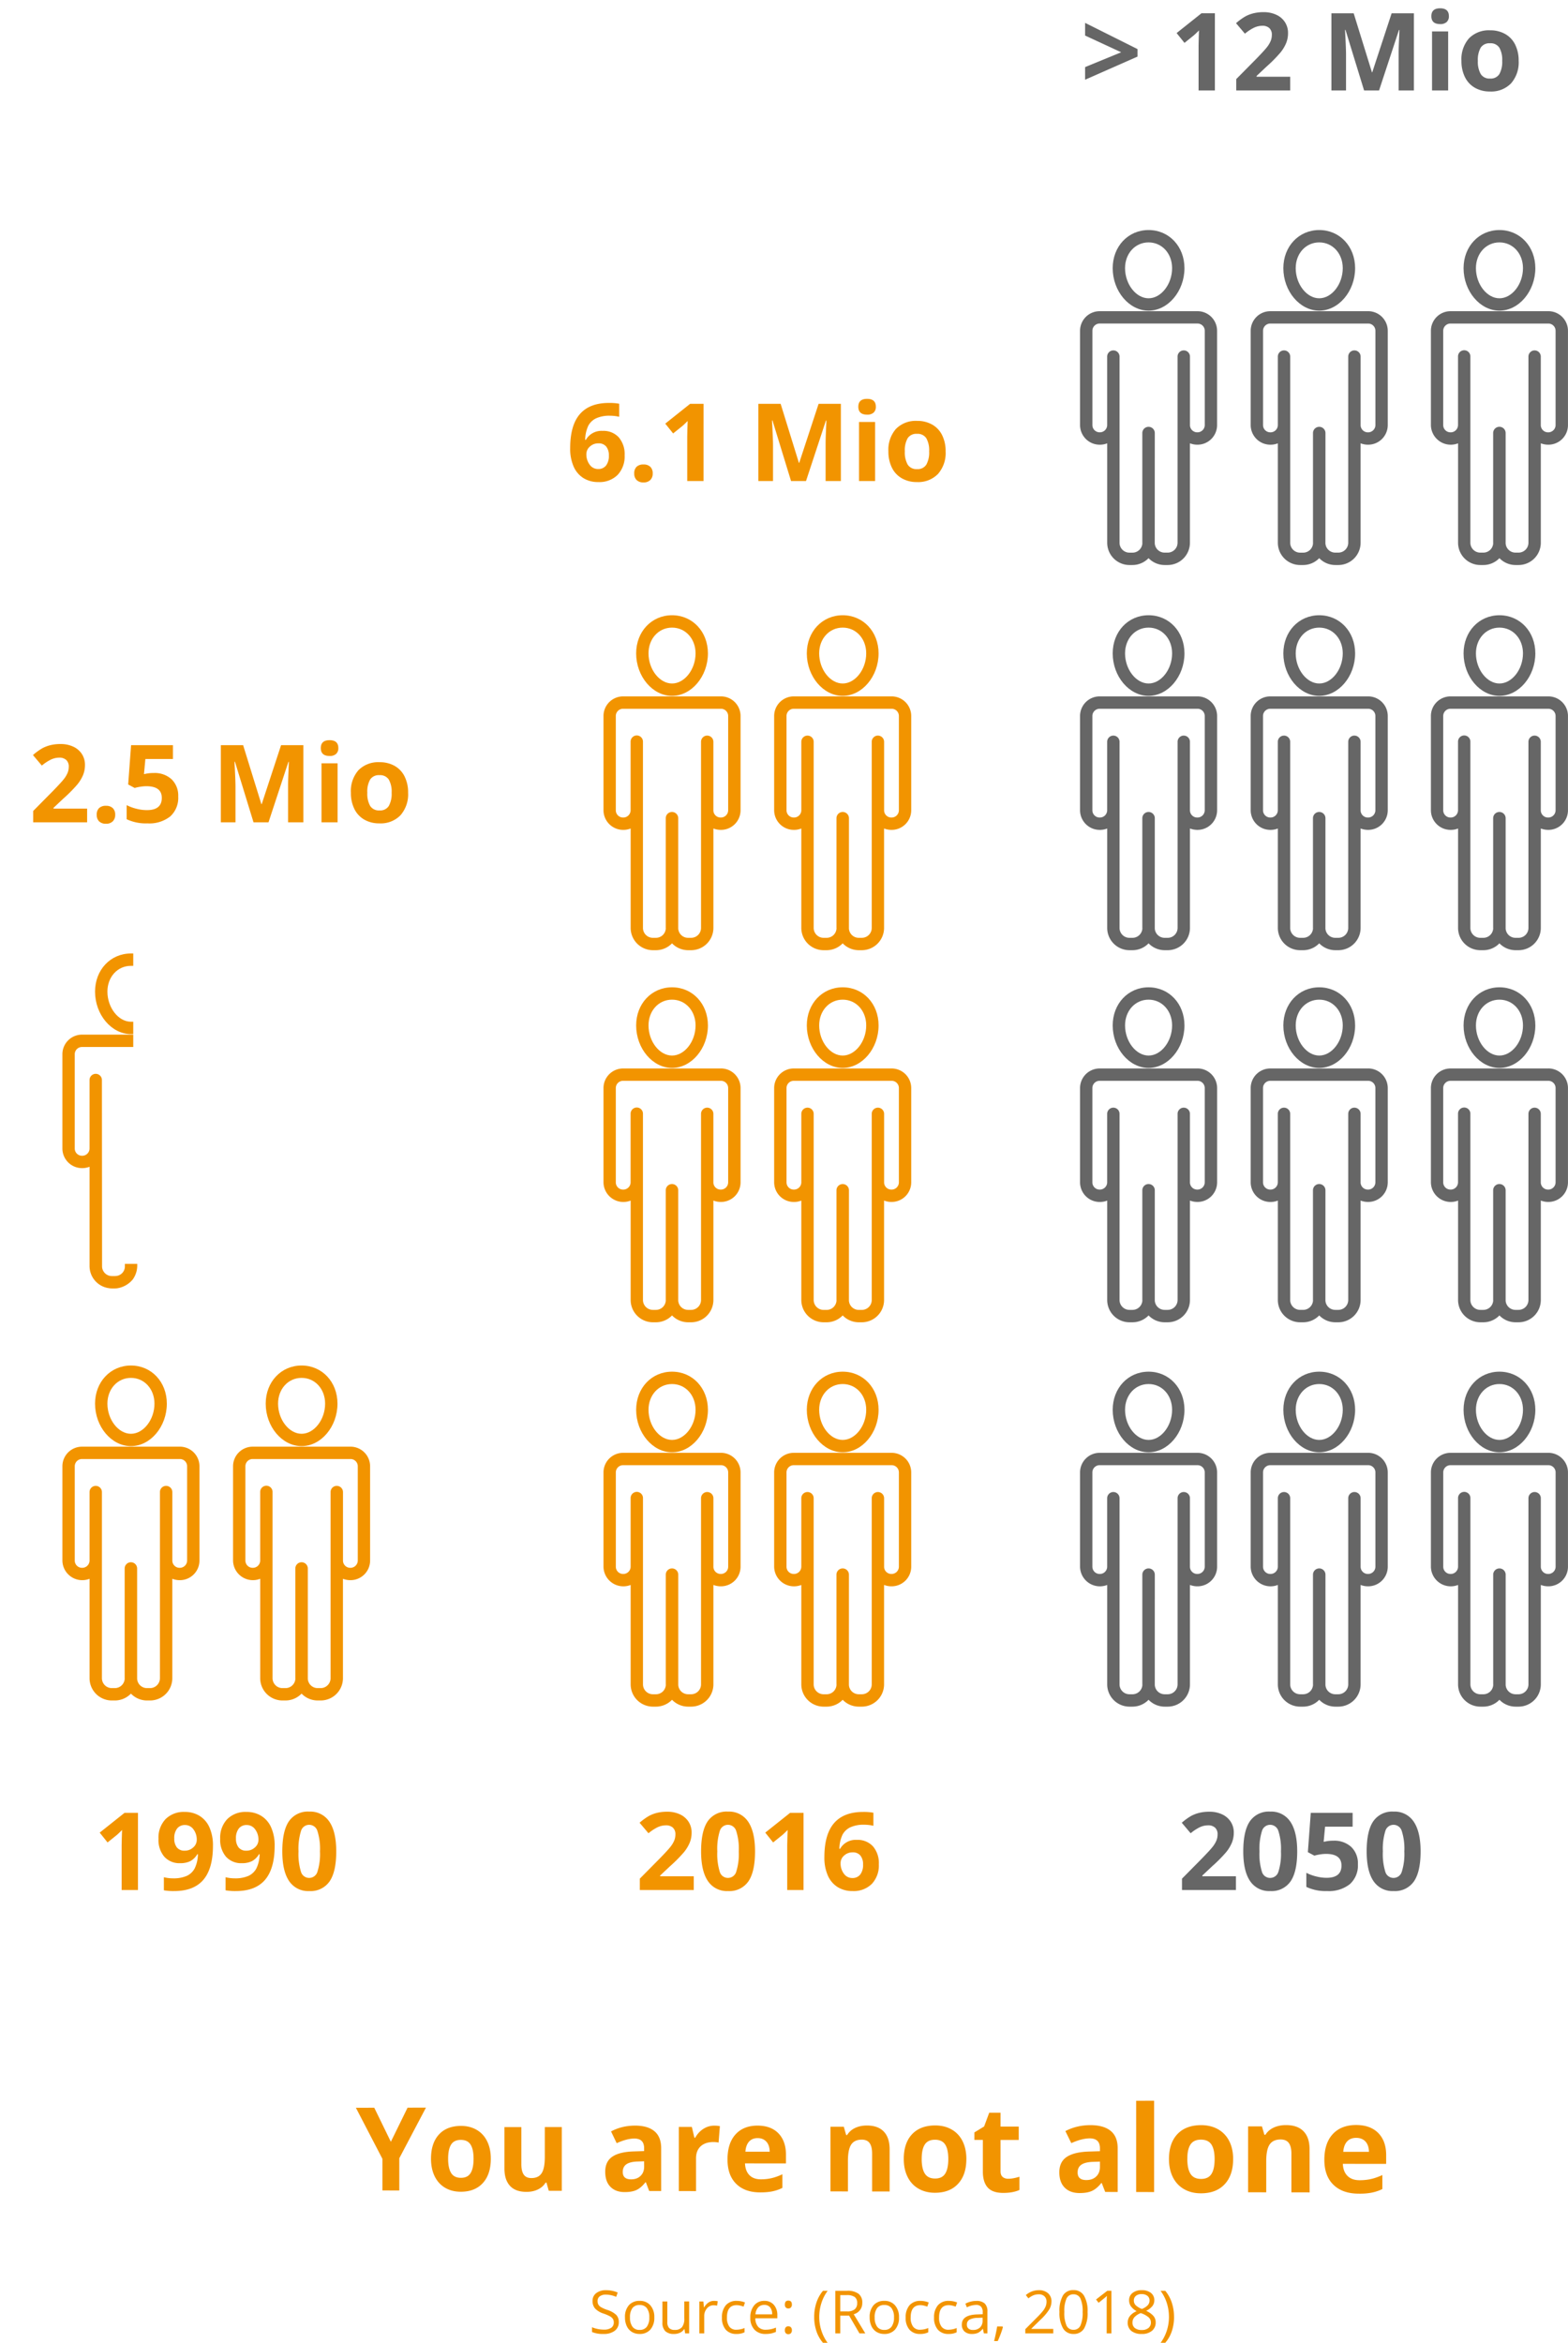 <?xml version="1.0" encoding="UTF-8"?> <svg xmlns="http://www.w3.org/2000/svg" xmlns:xlink="http://www.w3.org/1999/xlink" width="420.71" height="628.488" viewBox="0 0 420.71 628.488"><defs><clipPath id="a"><rect width="420.71" height="524.41" fill="none"></rect></clipPath></defs><g transform="translate(-1063.406 -1171)"><path d="M9.382,11.144l4.489-9.151L18.8,1.984,11.648,15.564v8.645L7.118,24.2V15.714L0,2.019,4.929,2.01Zm15.367,4.549q0,.632.05,1.187a8.928,8.928,0,0,0,.151,1.033,6,6,0,0,0,.252.879,4.118,4.118,0,0,0,.353.725,2.7,2.7,0,0,0,.466.567,2.532,2.532,0,0,0,.593.405,2.993,2.993,0,0,0,.72.244,4.189,4.189,0,0,0,.847.082,4.136,4.136,0,0,0,.84-.079,2.943,2.943,0,0,0,.713-.24,2.483,2.483,0,0,0,.587-.4,2.651,2.651,0,0,0,.46-.563,4.083,4.083,0,0,0,.347-.722,6.052,6.052,0,0,0,.248-.88,9.11,9.11,0,0,0,.149-1.037q.05-.558.05-1.194t-.05-1.186a8.858,8.858,0,0,0-.15-1.028,5.862,5.862,0,0,0-.25-.87,3.949,3.949,0,0,0-.35-.712,2.626,2.626,0,0,0-.464-.553,2.513,2.513,0,0,0-.592-.4A3.026,3.026,0,0,0,29,10.715a4.554,4.554,0,0,0-1.687,0,3.009,3.009,0,0,0-.714.236,2.508,2.508,0,0,0-.588.393,2.627,2.627,0,0,0-.462.55,3.891,3.891,0,0,0-.349.709,5.832,5.832,0,0,0-.25.869,8.887,8.887,0,0,0-.15,1.03Q24.749,15.057,24.749,15.693ZM36.2,15.7a13.821,13.821,0,0,1-.134,1.969,10.274,10.274,0,0,1-.4,1.742A8.167,8.167,0,0,1,35,20.925a7.254,7.254,0,0,1-.935,1.287,6.778,6.778,0,0,1-1.173,1.025,6.853,6.853,0,0,1-1.382.731,8.046,8.046,0,0,1-1.59.437,10.532,10.532,0,0,1-1.8.143,9.727,9.727,0,0,1-1.157-.07,8.439,8.439,0,0,1-1.086-.2,7.67,7.67,0,0,1-1.015-.338,7.374,7.374,0,0,1-.944-.472,6.991,6.991,0,0,1-.856-.6,6.834,6.834,0,0,1-.751-.713,7.151,7.151,0,0,1-.645-.83,7.966,7.966,0,0,1-.54-.947,8.86,8.86,0,0,1-.426-1.047,9.839,9.839,0,0,1-.3-1.13,11.343,11.343,0,0,1-.183-1.214q-.061-.628-.061-1.3a13.966,13.966,0,0,1,.132-1.969,10.283,10.283,0,0,1,.4-1.737,8.08,8.08,0,0,1,.66-1.5,7.1,7.1,0,0,1,.924-1.273A6.659,6.659,0,0,1,23.43,8.194a6.842,6.842,0,0,1,1.379-.724A8.156,8.156,0,0,1,26.4,7.034a10.8,10.8,0,0,1,1.81-.147,9.8,9.8,0,0,1,1.157.066,8.494,8.494,0,0,1,1.087.2,7.708,7.708,0,0,1,1.017.333,7.4,7.4,0,0,1,.947.466,6.994,6.994,0,0,1,.859.591,6.812,6.812,0,0,1,.754.708,7.1,7.1,0,0,1,.648.824,7.888,7.888,0,0,1,.543.941,8.711,8.711,0,0,1,.429,1.042,9.72,9.72,0,0,1,.306,1.128,11.26,11.26,0,0,1,.184,1.214Q36.2,15.028,36.2,15.7ZM51.75,24.293,51.137,22.1H50.9a4.71,4.71,0,0,1-.4.562,4.648,4.648,0,0,1-.48.494,4.895,4.895,0,0,1-.557.426,5.466,5.466,0,0,1-.633.358,6.057,6.057,0,0,1-.694.283,6.5,6.5,0,0,1-.741.2,7.26,7.26,0,0,1-.787.12q-.405.04-.834.039a8.909,8.909,0,0,1-1.377-.1,6.37,6.37,0,0,1-1.2-.3,4.951,4.951,0,0,1-1.015-.506,4.443,4.443,0,0,1-.834-.707,4.836,4.836,0,0,1-.651-.9A5.677,5.677,0,0,1,40.231,21a7.438,7.438,0,0,1-.279-1.247,10.336,10.336,0,0,1-.093-1.424V7.2l4.539,0v9.979q0,.462.04.867a5.951,5.951,0,0,0,.12.751,4,4,0,0,0,.2.636,2.8,2.8,0,0,0,.28.52,2,2,0,0,0,.831.695,2.473,2.473,0,0,0,.558.174,3.484,3.484,0,0,0,.653.059,4.553,4.553,0,0,0,.888-.08,3.224,3.224,0,0,0,.756-.244,2.665,2.665,0,0,0,.624-.408,2.756,2.756,0,0,0,.491-.572,3.781,3.781,0,0,0,.372-.761,6.432,6.432,0,0,0,.266-.976,10.783,10.783,0,0,0,.16-1.192q.053-.65.053-1.407V7.186l4.556,0V24.3Zm26.946.056-.889-2.339h-.121q-.29.372-.584.687a7.717,7.717,0,0,1-.593.573,5.953,5.953,0,0,1-.6.458,4.728,4.728,0,0,1-.609.344,4.96,4.96,0,0,1-.66.251,6.532,6.532,0,0,1-.753.178q-.4.071-.846.106t-.939.034a7.117,7.117,0,0,1-1.146-.091,5.452,5.452,0,0,1-1.017-.267,4.59,4.59,0,0,1-.888-.443,4.418,4.418,0,0,1-.759-.619,4.3,4.3,0,0,1-.608-.782,4.8,4.8,0,0,1-.434-.931,6.07,6.07,0,0,1-.26-1.08A8.279,8.279,0,0,1,66.9,19.2a6.6,6.6,0,0,1,.117-1.276,4.794,4.794,0,0,1,.35-1.1,4.046,4.046,0,0,1,.584-.917,4.2,4.2,0,0,1,.818-.738,5.993,5.993,0,0,1,1.054-.576,8.727,8.727,0,0,1,1.292-.431,13.02,13.02,0,0,1,1.531-.286q.825-.107,1.77-.141l2.922-.092v-.753a3.608,3.608,0,0,0-.164-1.143,1.965,1.965,0,0,0-1.311-1.306,3.638,3.638,0,0,0-1.146-.163,7.5,7.5,0,0,0-1.053.078,10.07,10.07,0,0,0-1.141.234q-.592.156-1.229.389t-1.316.544L68.463,8.366A12.857,12.857,0,0,1,71.522,7.2a13.718,13.718,0,0,1,1.649-.292,15.152,15.152,0,0,1,1.729-.1,12.8,12.8,0,0,1,1.6.093,9.1,9.1,0,0,1,1.4.281,6.731,6.731,0,0,1,1.2.47,5.429,5.429,0,0,1,1,.659,4.534,4.534,0,0,1,.792.851,4.866,4.866,0,0,1,.566,1.048,6.171,6.171,0,0,1,.34,1.244,8.667,8.667,0,0,1,.113,1.44V24.356Zm-1.356-7.965-1.778.06q-.5.015-.937.068a6.87,6.87,0,0,0-.809.145,4.549,4.549,0,0,0-.681.222,3.08,3.08,0,0,0-.553.3,2.239,2.239,0,0,0-.428.382,2.1,2.1,0,0,0-.305.47,2.413,2.413,0,0,0-.183.558,3.254,3.254,0,0,0-.061.647,2.467,2.467,0,0,0,.139.867,1.536,1.536,0,0,0,.417.62,1.8,1.8,0,0,0,.7.373,3.441,3.441,0,0,0,.974.125,4.7,4.7,0,0,0,.758-.057,3.678,3.678,0,0,0,.678-.175,3.163,3.163,0,0,0,.6-.292,3.117,3.117,0,0,0,.937-.916,3.047,3.047,0,0,0,.3-.584,3.464,3.464,0,0,0,.179-.661,4.373,4.373,0,0,0,.06-.738ZM96.1,6.819q.235,0,.45.008t.411.026q.2.017.371.043t.331.06l-.349,4.412q-.14-.039-.3-.067t-.326-.048q-.171-.019-.357-.029t-.387-.01a7.205,7.205,0,0,0-1.046.073,5.342,5.342,0,0,0-.923.217,4.253,4.253,0,0,0-.8.361,3.8,3.8,0,0,0-.678.506,3.627,3.627,0,0,0-.54.636,3.764,3.764,0,0,0-.386.751,4.508,4.508,0,0,0-.231.867,5.969,5.969,0,0,0-.077.982v8.768l-4.615-.01V7.152l3.494,0,.681,2.9h.227a6.88,6.88,0,0,1,.428-.689,6.45,6.45,0,0,1,.5-.619,6.32,6.32,0,0,1,.567-.549,6.491,6.491,0,0,1,.636-.479,5.6,5.6,0,0,1,.685-.388,5.169,5.169,0,0,1,.715-.278,5.088,5.088,0,0,1,.744-.167A5.352,5.352,0,0,1,96.1,6.819Zm11.689,3.342a3.935,3.935,0,0,0-.7.06,3.05,3.05,0,0,0-.619.178,2.662,2.662,0,0,0-.539.3,2.714,2.714,0,0,0-.459.416,3.189,3.189,0,0,0-.374.525,3.845,3.845,0,0,0-.284.624,5.01,5.01,0,0,0-.195.724,6.794,6.794,0,0,0-.106.823h6.519a6.067,6.067,0,0,0-.068-.824,4.441,4.441,0,0,0-.172-.724,3.439,3.439,0,0,0-.277-.625,2.952,2.952,0,0,0-.382-.525,2.847,2.847,0,0,0-.473-.416,2.772,2.772,0,0,0-.549-.3,3.129,3.129,0,0,0-.625-.178A3.967,3.967,0,0,0,107.791,10.161Zm.655,14.56a12.528,12.528,0,0,1-1.944-.148,9.432,9.432,0,0,1-1.718-.435,7.739,7.739,0,0,1-1.493-.722,7.226,7.226,0,0,1-1.268-1.009,7.064,7.064,0,0,1-1.011-1.271,7.726,7.726,0,0,1-.722-1.51,9.626,9.626,0,0,1-.433-1.748,13.019,13.019,0,0,1-.144-1.987,14.891,14.891,0,0,1,.133-2.045,10.843,10.843,0,0,1,.4-1.8,8.374,8.374,0,0,1,.667-1.554,7.2,7.2,0,0,1,.934-1.308,6.792,6.792,0,0,1,2.545-1.78,7.934,7.934,0,0,1,1.58-.446,10.294,10.294,0,0,1,1.786-.15,10.634,10.634,0,0,1,1.705.129,8.009,8.009,0,0,1,1.506.39,6.62,6.62,0,0,1,1.307.651,6.281,6.281,0,0,1,1.107.913,6.51,6.51,0,0,1,.882,1.143,7.055,7.055,0,0,1,.63,1.343,8.65,8.65,0,0,1,.378,1.543,11.49,11.49,0,0,1,.126,1.742v2.29l-10.99-.009a6.588,6.588,0,0,0,.1.949,4.991,4.991,0,0,0,.229.839,4.06,4.06,0,0,0,.357.729,3.688,3.688,0,0,0,.484.62,3.411,3.411,0,0,0,.6.494,3.631,3.631,0,0,0,.714.354,4.428,4.428,0,0,0,.824.213,5.91,5.91,0,0,0,.935.072q.385,0,.759-.019t.738-.06q.364-.04.718-.1t.7-.141q.343-.081.694-.186t.709-.234q.359-.129.725-.282t.74-.331v3.652q-.305.154-.621.288t-.642.249q-.326.114-.663.209t-.684.169q-.347.075-.732.13t-.808.093q-.423.037-.884.055T108.446,24.721Zm34.765-.236-4.7-.01V14.328q0-.47-.041-.881a5.953,5.953,0,0,0-.124-.764,4.016,4.016,0,0,0-.207-.646,2.823,2.823,0,0,0-.29-.529,2.052,2.052,0,0,0-.858-.7,2.58,2.58,0,0,0-.576-.176,3.65,3.65,0,0,0-.674-.059,4.77,4.77,0,0,0-.916.083,3.365,3.365,0,0,0-.779.249,2.757,2.757,0,0,0-.643.415,2.815,2.815,0,0,0-.506.581,3.819,3.819,0,0,0-.383.773,6.458,6.458,0,0,0-.274.991,10.794,10.794,0,0,0-.164,1.209q-.055.659-.055,1.427v8.164l-4.682-.01V7.113l3.576,0,.63,2.219h.261a5.087,5.087,0,0,1,.429-.591,4.861,4.861,0,0,1,.5-.514,4.963,4.963,0,0,1,.577-.438,5.392,5.392,0,0,1,.651-.361,6.362,6.362,0,0,1,.712-.283,6.864,6.864,0,0,1,.759-.2,7.677,7.677,0,0,1,.806-.122q.415-.041.854-.041a9.2,9.2,0,0,1,1.41.1,6.63,6.63,0,0,1,1.23.306,5.184,5.184,0,0,1,1.05.512,4.657,4.657,0,0,1,.869.717,4.9,4.9,0,0,1,.681.911,5.7,5.7,0,0,1,.487,1.093,7.436,7.436,0,0,1,.292,1.275,10.329,10.329,0,0,1,.1,1.456Zm8.6-8.72q0,.646.053,1.214a8.944,8.944,0,0,0,.158,1.056,6.033,6.033,0,0,0,.263.9,4.173,4.173,0,0,0,.369.741,2.777,2.777,0,0,0,.488.58,2.652,2.652,0,0,0,.621.415,3.18,3.18,0,0,0,.753.249,4.478,4.478,0,0,0,.886.084,4.422,4.422,0,0,0,.879-.081,3.127,3.127,0,0,0,.746-.246,2.6,2.6,0,0,0,.614-.411,2.724,2.724,0,0,0,.481-.576,4.139,4.139,0,0,0,.363-.739,6.083,6.083,0,0,0,.259-.9,9.127,9.127,0,0,0,.156-1.061q.052-.571.052-1.222t-.052-1.213a8.87,8.87,0,0,0-.157-1.052,5.891,5.891,0,0,0-.262-.89,4,4,0,0,0-.366-.728,2.7,2.7,0,0,0-.485-.566,2.633,2.633,0,0,0-.619-.4,3.217,3.217,0,0,0-.753-.242,4.87,4.87,0,0,0-1.765,0,3.2,3.2,0,0,0-.747.241,2.629,2.629,0,0,0-.615.4,2.7,2.7,0,0,0-.484.562,3.946,3.946,0,0,0-.366.725,5.863,5.863,0,0,0-.261.889,8.894,8.894,0,0,0-.157,1.054Q151.814,15.115,151.814,15.765Zm11.983.007a13.827,13.827,0,0,1-.14,2.014,10.311,10.311,0,0,1-.419,1.782,8.258,8.258,0,0,1-.7,1.549,7.428,7.428,0,0,1-.978,1.316,7.048,7.048,0,0,1-1.227,1.049,7.225,7.225,0,0,1-1.445.748,8.568,8.568,0,0,1-1.664.447,11.263,11.263,0,0,1-1.882.146,10.4,10.4,0,0,1-1.21-.071A9.009,9.009,0,0,1,153,24.542a8.154,8.154,0,0,1-1.062-.345,7.787,7.787,0,0,1-.988-.482,7.321,7.321,0,0,1-.9-.61,7.082,7.082,0,0,1-.785-.73,7.338,7.338,0,0,1-.675-.849,8.1,8.1,0,0,1-.565-.968,8.947,8.947,0,0,1-.446-1.071,9.883,9.883,0,0,1-.319-1.156,11.358,11.358,0,0,1-.191-1.241q-.064-.642-.064-1.327a13.971,13.971,0,0,1,.138-2.013,10.324,10.324,0,0,1,.414-1.776,8.17,8.17,0,0,1,.69-1.539,7.265,7.265,0,0,1,.967-1.3A6.923,6.923,0,0,1,150.434,8.1a7.214,7.214,0,0,1,1.442-.741,8.685,8.685,0,0,1,1.667-.446,11.543,11.543,0,0,1,1.893-.15,10.479,10.479,0,0,1,1.21.067,9.068,9.068,0,0,1,1.137.2,8.2,8.2,0,0,1,1.064.34,7.812,7.812,0,0,1,.991.477,7.325,7.325,0,0,1,.9.6,7.065,7.065,0,0,1,.789.724,7.292,7.292,0,0,1,.678.843,8.024,8.024,0,0,1,.568.962,8.8,8.8,0,0,1,.448,1.066,9.769,9.769,0,0,1,.32,1.154,11.277,11.277,0,0,1,.192,1.242Q163.8,15.085,163.8,15.772Zm11.253,5.292q.312,0,.655-.033t.718-.1q.374-.068.78-.17t.843-.238v3.552a7.8,7.8,0,0,1-.94.347,9.5,9.5,0,0,1-1.042.247q-.546.1-1.143.147t-1.243.047a9.177,9.177,0,0,1-1.329-.093,6.182,6.182,0,0,1-1.135-.273,4.438,4.438,0,0,1-.941-.454,3.668,3.668,0,0,1-.747-.634,4.182,4.182,0,0,1-.569-.814,5.286,5.286,0,0,1-.406-.994,7.356,7.356,0,0,1-.244-1.174,10.651,10.651,0,0,1-.081-1.355V10.651h-2.271V8.638l2.613-1.6,1.37-3.689,3.037,0V7.07l4.882,0v3.583l-4.882,0v8.426a2.992,2.992,0,0,0,.036.475,2.087,2.087,0,0,0,.107.409,1.592,1.592,0,0,0,.178.342,1.426,1.426,0,0,0,.249.276,1.847,1.847,0,0,0,.307.212,2.011,2.011,0,0,0,.353.152,2.423,2.423,0,0,0,.4.091A3.132,3.132,0,0,0,175.051,21.064Zm26.006,3.542-.928-2.389H200q-.3.38-.61.7a7.98,7.98,0,0,1-.619.585,6.207,6.207,0,0,1-.627.468,4.968,4.968,0,0,1-.636.351,5.249,5.249,0,0,1-.689.256,6.938,6.938,0,0,1-.786.182q-.417.073-.883.108t-.98.035a7.586,7.586,0,0,1-1.2-.093,5.79,5.79,0,0,1-1.062-.273,4.834,4.834,0,0,1-.927-.453,4.594,4.594,0,0,1-.792-.633,4.408,4.408,0,0,1-.634-.8,4.854,4.854,0,0,1-.453-.951,6.087,6.087,0,0,1-.272-1.1,8.28,8.28,0,0,1-.091-1.256,6.6,6.6,0,0,1,.122-1.3,4.825,4.825,0,0,1,.366-1.12,4.124,4.124,0,0,1,.61-.937,4.358,4.358,0,0,1,.854-.754,6.3,6.3,0,0,1,1.1-.588,9.249,9.249,0,0,1,1.349-.44,13.854,13.854,0,0,1,1.6-.292q.861-.109,1.847-.144l3.05-.094V12.9a3.615,3.615,0,0,0-.171-1.168,2.085,2.085,0,0,0-.513-.834,2.156,2.156,0,0,0-.855-.5,3.874,3.874,0,0,0-1.2-.166,8,8,0,0,0-1.1.08,10.713,10.713,0,0,0-1.191.239q-.618.159-1.282.4t-1.374.556l-1.584-3.23a13.544,13.544,0,0,1,1.555-.694,13.742,13.742,0,0,1,1.638-.5,14.6,14.6,0,0,1,1.721-.3,16.156,16.156,0,0,1,1.8-.1,13.645,13.645,0,0,1,1.665.094,9.68,9.68,0,0,1,1.46.287,7.117,7.117,0,0,1,1.254.48,5.68,5.68,0,0,1,1.048.673,4.673,4.673,0,0,1,.827.87,4.941,4.941,0,0,1,.591,1.07,6.2,6.2,0,0,1,.354,1.271,8.671,8.671,0,0,1,.118,1.472v11.71Zm-1.416-8.138-1.855.062q-.523.015-.978.07a7.312,7.312,0,0,0-.845.149,4.823,4.823,0,0,0-.711.227,3.238,3.238,0,0,0-.577.306,2.322,2.322,0,0,0-.447.39,2.137,2.137,0,0,0-.319.48,2.428,2.428,0,0,0-.191.571,3.255,3.255,0,0,0-.064.661,2.472,2.472,0,0,0,.145.886,1.567,1.567,0,0,0,.436.633,1.894,1.894,0,0,0,.726.381,3.665,3.665,0,0,0,1.017.128,5.012,5.012,0,0,0,.791-.059,3.907,3.907,0,0,0,.708-.178,3.331,3.331,0,0,0,.624-.3,3.213,3.213,0,0,0,.541-.418,3.149,3.149,0,0,0,.437-.518,3.091,3.091,0,0,0,.312-.6,3.482,3.482,0,0,0,.187-.675,4.377,4.377,0,0,0,.062-.754Zm14.539,8.166-4.818-.01V.144l4.818-.01Zm8.914-8.828q0,.654.054,1.229a8.951,8.951,0,0,0,.162,1.07,6.049,6.049,0,0,0,.27.91,4.2,4.2,0,0,0,.378.751,2.821,2.821,0,0,0,.5.587,2.721,2.721,0,0,0,.636.42,3.288,3.288,0,0,0,.772.253,4.646,4.646,0,0,0,.908.085,4.589,4.589,0,0,0,.9-.082,3.234,3.234,0,0,0,.765-.249,2.668,2.668,0,0,0,.629-.416,2.767,2.767,0,0,0,.493-.583,4.167,4.167,0,0,0,.372-.748,6.1,6.1,0,0,0,.266-.911,9.125,9.125,0,0,0,.159-1.074q.053-.578.053-1.237t-.054-1.229a8.885,8.885,0,0,0-.161-1.065,5.911,5.911,0,0,0-.268-.9,4.034,4.034,0,0,0-.376-.737,2.745,2.745,0,0,0-.5-.573,2.7,2.7,0,0,0-.635-.409,3.326,3.326,0,0,0-.771-.245,5.054,5.054,0,0,0-1.809,0,3.308,3.308,0,0,0-.766.244,2.7,2.7,0,0,0-.631.407,2.746,2.746,0,0,0-.5.569,3.975,3.975,0,0,0-.375.734,5.881,5.881,0,0,0-.268.9,8.9,8.9,0,0,0-.161,1.067Q223.094,15.147,223.094,15.805Zm12.284.007a13.829,13.829,0,0,1-.143,2.039,10.333,10.333,0,0,1-.43,1.8,8.311,8.311,0,0,1-.716,1.568,7.529,7.529,0,0,1-1,1.332,7.2,7.2,0,0,1-1.258,1.062,7.441,7.441,0,0,1-1.482.757,8.87,8.87,0,0,1-1.706.452,11.688,11.688,0,0,1-1.929.148,10.8,10.8,0,0,1-1.24-.072,9.339,9.339,0,0,1-1.164-.211,8.431,8.431,0,0,1-1.089-.35,8.023,8.023,0,0,1-1.013-.488,7.506,7.506,0,0,1-.918-.618,7.226,7.226,0,0,1-.805-.739,7.444,7.444,0,0,1-.692-.86,8.179,8.179,0,0,1-.579-.98,9,9,0,0,1-.457-1.084,9.915,9.915,0,0,1-.327-1.17,11.375,11.375,0,0,1-.2-1.257,13.442,13.442,0,0,1-.065-1.343,13.976,13.976,0,0,1,.142-2.038,10.342,10.342,0,0,1,.425-1.8,8.225,8.225,0,0,1,.708-1.558,7.363,7.363,0,0,1,.991-1.318,7.073,7.073,0,0,1,1.248-1.049,7.431,7.431,0,0,1,1.478-.75,8.992,8.992,0,0,1,1.709-.451,11.978,11.978,0,0,1,1.94-.152,10.875,10.875,0,0,1,1.241.068,9.4,9.4,0,0,1,1.166.206A8.476,8.476,0,0,1,230.3,7.3a8.049,8.049,0,0,1,1.016.483,7.514,7.514,0,0,1,.922.612,7.208,7.208,0,0,1,.808.733,7.4,7.4,0,0,1,.7.854,8.108,8.108,0,0,1,.582.974,8.85,8.85,0,0,1,.46,1.079,9.794,9.794,0,0,1,.328,1.168,11.3,11.3,0,0,1,.2,1.257A13.407,13.407,0,0,1,235.378,15.812ZM255.9,24.721l-4.888-.01V14.363a8.826,8.826,0,0,0-.043-.9,5.96,5.96,0,0,0-.129-.779,4.042,4.042,0,0,0-.215-.659,2.861,2.861,0,0,0-.3-.539,2.132,2.132,0,0,0-.4-.419,2.178,2.178,0,0,0-.5-.3,2.721,2.721,0,0,0-.6-.179,3.869,3.869,0,0,0-.7-.06,5.055,5.055,0,0,0-.953.085,3.548,3.548,0,0,0-.81.254,2.839,2.839,0,0,0-1.195,1.015,3.866,3.866,0,0,0-.4.788,6.481,6.481,0,0,0-.285,1.01,10.8,10.8,0,0,0-.171,1.233q-.057.672-.057,1.456V24.7l-4.868-.01V7.006l3.718,0,.655,2.262h.272a5.2,5.2,0,0,1,.446-.6,5.008,5.008,0,0,1,.523-.524,5.152,5.152,0,0,1,.6-.446,5.642,5.642,0,0,1,.677-.368,6.7,6.7,0,0,1,.74-.288,7.25,7.25,0,0,1,.789-.206,8.131,8.131,0,0,1,.838-.124q.431-.042.888-.042a9.753,9.753,0,0,1,1.467.1,7.008,7.008,0,0,1,1.279.312,5.437,5.437,0,0,1,1.091.522,4.825,4.825,0,0,1,.9.731,5.006,5.006,0,0,1,.708.929,5.751,5.751,0,0,1,.506,1.114,7.45,7.45,0,0,1,.3,1.3,10.328,10.328,0,0,1,.1,1.485Zm12.489-14.627a4.276,4.276,0,0,0-.739.061,3.294,3.294,0,0,0-.654.183,2.813,2.813,0,0,0-1.054.733,3.286,3.286,0,0,0-.4.54,3.9,3.9,0,0,0-.3.642,5.034,5.034,0,0,0-.206.744,6.809,6.809,0,0,0-.112.846l6.894,0a6.079,6.079,0,0,0-.072-.847,4.463,4.463,0,0,0-.182-.745,3.489,3.489,0,0,0-.293-.642,3.041,3.041,0,0,0-.4-.54,2.946,2.946,0,0,0-1.08-.733,3.381,3.381,0,0,0-.661-.183A4.311,4.311,0,0,0,268.388,10.093Zm.693,14.973a13.616,13.616,0,0,1-2.055-.152,10.206,10.206,0,0,1-1.817-.448,8.287,8.287,0,0,1-1.578-.743,7.611,7.611,0,0,1-1.34-1.038,7.3,7.3,0,0,1-1.069-1.307,7.851,7.851,0,0,1-.763-1.553,9.673,9.673,0,0,1-.458-1.8,13.022,13.022,0,0,1-.153-2.043,14.9,14.9,0,0,1,.141-2.1,10.886,10.886,0,0,1,.423-1.85,8.486,8.486,0,0,1,.705-1.6,7.41,7.41,0,0,1,.988-1.345,7.206,7.206,0,0,1,1.237-1.067,7.307,7.307,0,0,1,1.454-.763,8.575,8.575,0,0,1,1.671-.459,11.186,11.186,0,0,1,1.888-.154,11.557,11.557,0,0,1,1.8.132,8.663,8.663,0,0,1,1.593.4,7.084,7.084,0,0,1,1.382.67,6.606,6.606,0,0,1,1.171.939,6.722,6.722,0,0,1,.932,1.176,7.165,7.165,0,0,1,.666,1.381,8.7,8.7,0,0,1,.4,1.586,11.5,11.5,0,0,1,.133,1.791v2.355l-11.622-.009a6.6,6.6,0,0,0,.108.976,5.025,5.025,0,0,0,.242.863,4.13,4.13,0,0,0,.377.75,3.808,3.808,0,0,0,.512.637,3.589,3.589,0,0,0,.638.508,3.886,3.886,0,0,0,.755.364,4.791,4.791,0,0,0,.872.219,6.423,6.423,0,0,0,.989.074q.407,0,.8-.02t.781-.061q.385-.041.759-.1t.737-.145q.363-.083.734-.191t.75-.241q.379-.133.767-.29t.783-.34v3.755q-.323.158-.657.3t-.679.256q-.345.118-.7.215t-.723.174q-.367.077-.774.134t-.855.1q-.447.038-.935.056T269.081,25.066Z" transform="translate(1158.893 1734.416)" fill="#f29400"></path><path d="M8.016-3.039A2.8,2.8,0,0,1,6.922-.687,4.743,4.743,0,0,1,3.953.156,7.436,7.436,0,0,1,.828-.367V-1.648a8.227,8.227,0,0,0,1.531.469A8.056,8.056,0,0,0,4-1.008a3.31,3.31,0,0,0,2-.5,1.654,1.654,0,0,0,.672-1.4,1.8,1.8,0,0,0-.238-.973,2.214,2.214,0,0,0-.8-.7,11.148,11.148,0,0,0-1.7-.727A5.424,5.424,0,0,1,1.66-6.664,2.984,2.984,0,0,1,.977-8.7a2.536,2.536,0,0,1,.992-2.1,4.123,4.123,0,0,1,2.625-.781,7.736,7.736,0,0,1,3.133.625L7.313-9.8a7.08,7.08,0,0,0-2.75-.594,2.661,2.661,0,0,0-1.648.453A1.493,1.493,0,0,0,2.32-8.687a1.928,1.928,0,0,0,.219.973,2.06,2.06,0,0,0,.738.7,9.173,9.173,0,0,0,1.59.7A6.294,6.294,0,0,1,7.34-4.945,2.7,2.7,0,0,1,8.016-3.039Zm9.531-1.25a4.724,4.724,0,0,1-1.055,3.27A3.714,3.714,0,0,1,13.578.156a3.86,3.86,0,0,1-2.039-.539A3.558,3.558,0,0,1,10.164-1.93,5.391,5.391,0,0,1,9.68-4.289a4.716,4.716,0,0,1,1.047-3.262,3.7,3.7,0,0,1,2.906-1.168,3.622,3.622,0,0,1,2.855,1.2A4.7,4.7,0,0,1,17.547-4.289Zm-6.523,0a4.064,4.064,0,0,0,.656,2.5,2.278,2.278,0,0,0,1.93.859,2.293,2.293,0,0,0,1.934-.855,4.043,4.043,0,0,0,.66-2.5,3.978,3.978,0,0,0-.66-2.48,2.32,2.32,0,0,0-1.949-.848,2.283,2.283,0,0,0-1.922.836A4.023,4.023,0,0,0,11.023-4.289ZM21.039-8.562v5.555a2.235,2.235,0,0,0,.477,1.563,1.941,1.941,0,0,0,1.492.516,2.435,2.435,0,0,0,1.965-.734,3.7,3.7,0,0,0,.621-2.4v-4.5h1.3V0H25.82l-.187-1.148h-.07a2.585,2.585,0,0,1-1.105.969,3.716,3.716,0,0,1-1.613.336A3.273,3.273,0,0,1,20.5-.586a3.159,3.159,0,0,1-.777-2.375v-5.6Zm12.508-.156a5.075,5.075,0,0,1,1.023.094l-.18,1.2a4.418,4.418,0,0,0-.937-.117,2.282,2.282,0,0,0-1.777.844,3.077,3.077,0,0,0-.738,2.1V0h-1.3V-8.562h1.07l.148,1.586h.063A3.764,3.764,0,0,1,32.07-8.266,2.585,2.585,0,0,1,33.547-8.719ZM39.594.156A3.654,3.654,0,0,1,36.715-.988,4.707,4.707,0,0,1,35.7-4.227a4.853,4.853,0,0,1,1.035-3.32A3.727,3.727,0,0,1,39.68-8.719a5.852,5.852,0,0,1,1.234.133,4.066,4.066,0,0,1,.969.313l-.4,1.1a6.1,6.1,0,0,0-.937-.285,4.186,4.186,0,0,0-.9-.113q-2.609,0-2.609,3.328a3.963,3.963,0,0,0,.637,2.422,2.215,2.215,0,0,0,1.887.844,5.769,5.769,0,0,0,2.2-.461V-.289A4.679,4.679,0,0,1,39.594.156Zm7.813,0A3.934,3.934,0,0,1,44.41-1a4.476,4.476,0,0,1-1.1-3.211A4.964,4.964,0,0,1,44.332-7.5,3.387,3.387,0,0,1,47.07-8.719,3.229,3.229,0,0,1,49.617-7.66a4.057,4.057,0,0,1,.938,2.793v.82h-5.9a3.394,3.394,0,0,0,.762,2.289,2.634,2.634,0,0,0,2.035.781,6.9,6.9,0,0,0,2.734-.578V-.4a6.863,6.863,0,0,1-1.3.426A7.31,7.31,0,0,1,47.406.156Zm-.352-7.789a2.118,2.118,0,0,0-1.645.672A3.1,3.1,0,0,0,44.688-5.1h4.477a2.851,2.851,0,0,0-.547-1.879A1.925,1.925,0,0,0,47.055-7.633Zm5.523,6.8a1.164,1.164,0,0,1,.238-.793.864.864,0,0,1,.684-.27.924.924,0,0,1,.707.27,1.116,1.116,0,0,1,.254.793,1.1,1.1,0,0,1-.258.781.92.92,0,0,1-.7.273.926.926,0,0,1-.66-.246A1.07,1.07,0,0,1,52.578-.828Zm0-6.9q0-1.055.922-1.055.961,0,.961,1.055a1.1,1.1,0,0,1-.258.781.92.92,0,0,1-.7.273.926.926,0,0,1-.66-.246A1.07,1.07,0,0,1,52.578-7.727Zm7.867,3.344a12.107,12.107,0,0,1,.605-3.875A9.633,9.633,0,0,1,62.8-11.422h1.266a11.015,11.015,0,0,0-1.691,3.313A12.32,12.32,0,0,0,61.8-4.4a11.844,11.844,0,0,0,.578,3.664,11.375,11.375,0,0,0,1.664,3.266H62.8a9.207,9.207,0,0,1-1.75-3.1A11.793,11.793,0,0,1,60.445-4.383Zm6.992-.367V0H66.109V-11.422h3.133a4.929,4.929,0,0,1,3.105.8,2.918,2.918,0,0,1,1,2.422,3.033,3.033,0,0,1-2.3,3.063L74.156,0h-1.57L69.82-4.75Zm0-1.141h1.82a3.144,3.144,0,0,0,2.063-.559,2.079,2.079,0,0,0,.656-1.676,1.907,1.907,0,0,0-.668-1.633,3.619,3.619,0,0,0-2.145-.5H67.438ZM83.2-4.289a4.724,4.724,0,0,1-1.055,3.27A3.714,3.714,0,0,1,79.227.156a3.86,3.86,0,0,1-2.039-.539A3.558,3.558,0,0,1,75.813-1.93a5.391,5.391,0,0,1-.484-2.359,4.716,4.716,0,0,1,1.047-3.262,3.7,3.7,0,0,1,2.906-1.168,3.622,3.622,0,0,1,2.855,1.2A4.7,4.7,0,0,1,83.2-4.289Zm-6.523,0a4.064,4.064,0,0,0,.656,2.5,2.278,2.278,0,0,0,1.93.859,2.293,2.293,0,0,0,1.934-.855,4.043,4.043,0,0,0,.66-2.5,3.978,3.978,0,0,0-.66-2.48,2.32,2.32,0,0,0-1.949-.848,2.283,2.283,0,0,0-1.922.836A4.023,4.023,0,0,0,76.672-4.289ZM88.891.156A3.654,3.654,0,0,1,86.012-.988a4.707,4.707,0,0,1-1.02-3.238,4.853,4.853,0,0,1,1.035-3.32,3.727,3.727,0,0,1,2.949-1.172,5.852,5.852,0,0,1,1.234.133,4.066,4.066,0,0,1,.969.313l-.4,1.1a6.1,6.1,0,0,0-.937-.285,4.186,4.186,0,0,0-.9-.113q-2.609,0-2.609,3.328a3.963,3.963,0,0,0,.637,2.422,2.215,2.215,0,0,0,1.887.844,5.769,5.769,0,0,0,2.2-.461V-.289A4.679,4.679,0,0,1,88.891.156Zm7.617,0A3.654,3.654,0,0,1,93.629-.988a4.707,4.707,0,0,1-1.02-3.238,4.853,4.853,0,0,1,1.035-3.32,3.727,3.727,0,0,1,2.949-1.172,5.852,5.852,0,0,1,1.234.133,4.066,4.066,0,0,1,.969.313l-.4,1.1a6.1,6.1,0,0,0-.937-.285,4.186,4.186,0,0,0-.9-.113q-2.609,0-2.609,3.328A3.963,3.963,0,0,0,94.59-1.82a2.215,2.215,0,0,0,1.887.844,5.769,5.769,0,0,0,2.2-.461V-.289A4.679,4.679,0,0,1,96.508.156ZM105.969,0l-.258-1.219h-.062a3.6,3.6,0,0,1-1.277,1.09,3.893,3.893,0,0,1-1.59.285,2.86,2.86,0,0,1-2-.656,2.394,2.394,0,0,1-.723-1.867q0-2.594,4.148-2.719l1.453-.047v-.531a2.171,2.171,0,0,0-.434-1.488,1.783,1.783,0,0,0-1.387-.48,5.65,5.65,0,0,0-2.422.656l-.4-.992a6.094,6.094,0,0,1,1.387-.539,6.006,6.006,0,0,1,1.512-.2,3.262,3.262,0,0,1,2.27.68,2.837,2.837,0,0,1,.738,2.18V0Zm-2.93-.914a2.632,2.632,0,0,0,1.9-.664,2.457,2.457,0,0,0,.691-1.859v-.773l-1.3.055a4.717,4.717,0,0,0-2.23.48,1.449,1.449,0,0,0-.684,1.324,1.336,1.336,0,0,0,.426,1.07A1.767,1.767,0,0,0,103.039-.914Zm7.922-.945.117.18q-.2.781-.586,1.816t-.8,1.926h-.977q.211-.813.465-2.008t.355-1.914ZM124.594,0h-7.508V-1.117l3.008-3.023a22.149,22.149,0,0,0,1.813-1.984,5.065,5.065,0,0,0,.656-1.156,3.312,3.312,0,0,0,.219-1.211,1.92,1.92,0,0,0-.555-1.449,2.125,2.125,0,0,0-1.539-.535,3.87,3.87,0,0,0-1.348.234,5.372,5.372,0,0,0-1.418.852l-.687-.883a5.265,5.265,0,0,1,3.438-1.312,3.632,3.632,0,0,1,2.523.824,2.835,2.835,0,0,1,.914,2.215A4.277,4.277,0,0,1,123.5-6.4a13.64,13.64,0,0,1-2.281,2.688l-2.5,2.445V-1.2h5.875ZM133.8-5.727a8.341,8.341,0,0,1-.934,4.422A3.154,3.154,0,0,1,130.016.156a3.128,3.128,0,0,1-2.8-1.5,8.175,8.175,0,0,1-.961-4.387,8.338,8.338,0,0,1,.93-4.43,3.14,3.14,0,0,1,2.836-1.445,3.145,3.145,0,0,1,2.824,1.508A8.141,8.141,0,0,1,133.8-5.727Zm-6.242,0a8.365,8.365,0,0,0,.586,3.629,1.96,1.96,0,0,0,1.867,1.137,1.961,1.961,0,0,0,1.879-1.152,8.43,8.43,0,0,0,.582-3.613,8.374,8.374,0,0,0-.582-3.605,1.962,1.962,0,0,0-1.879-1.145,1.961,1.961,0,0,0-1.867,1.129A8.309,8.309,0,0,0,127.563-5.727ZM140.188,0h-1.266V-8.141q0-1.016.063-1.922-.164.164-.367.344T136.758-8.2l-.687-.891,3.023-2.336h1.094Zm8.125-11.586a3.873,3.873,0,0,1,2.477.727,2.423,2.423,0,0,1,.914,2.008,2.5,2.5,0,0,1-.523,1.539,4.624,4.624,0,0,1-1.672,1.266,5.621,5.621,0,0,1,1.977,1.395,2.625,2.625,0,0,1,.586,1.691,2.834,2.834,0,0,1-.992,2.27,4.051,4.051,0,0,1-2.719.848,4.354,4.354,0,0,1-2.812-.8,2.759,2.759,0,0,1-.984-2.27q0-1.961,2.391-3.055a4.413,4.413,0,0,1-1.547-1.316,2.8,2.8,0,0,1-.469-1.582,2.41,2.41,0,0,1,.918-1.98A3.807,3.807,0,0,1,148.313-11.586Zm-2.469,8.7a1.768,1.768,0,0,0,.652,1.461,2.857,2.857,0,0,0,1.832.523,2.729,2.729,0,0,0,1.813-.547,1.858,1.858,0,0,0,.648-1.5,1.828,1.828,0,0,0-.609-1.348,6.218,6.218,0,0,0-2.125-1.145,4.624,4.624,0,0,0-1.687,1.105A2.142,2.142,0,0,0,145.844-2.883Zm2.453-7.648a2.3,2.3,0,0,0-1.531.469,1.554,1.554,0,0,0-.555,1.25,1.789,1.789,0,0,0,.461,1.234,4.814,4.814,0,0,0,1.7,1.031,4.266,4.266,0,0,0,1.582-1.008,1.867,1.867,0,0,0,.465-1.258,1.538,1.538,0,0,0-.566-1.254A2.387,2.387,0,0,0,148.3-10.531Zm8.7,6.148a11.773,11.773,0,0,1-.605,3.828,9.157,9.157,0,0,1-1.746,3.086h-1.25A11.254,11.254,0,0,0,155.055-.73a11.881,11.881,0,0,0,.578-3.668,12.32,12.32,0,0,0-.566-3.711,11.015,11.015,0,0,0-1.691-3.312h1.266a9.584,9.584,0,0,1,1.75,3.176A12.163,12.163,0,0,1,156.992-4.383Z" transform="translate(1221.416 1796.957)" fill="#f29400"></path><path d="M11.979,0H7.6V-11.979l.042-1.968L7.717-16.1Q6.627-15.01,6.2-14.67L3.823-12.758l-2.11-2.634L8.383-20.7h3.6ZM32.1-11.866q0,6.117-2.577,9.133T21.722.283a14.651,14.651,0,0,1-2.79-.2V-3.427a10.24,10.24,0,0,0,2.492.3,8.752,8.752,0,0,0,3.611-.644A4.555,4.555,0,0,0,27.2-5.8a8.919,8.919,0,0,0,.864-3.8H27.9A4.839,4.839,0,0,1,26-7.731a5.99,5.99,0,0,1-2.69.538,5.438,5.438,0,0,1-4.262-1.735,6.961,6.961,0,0,1-1.558-4.822,7.2,7.2,0,0,1,1.89-5.26,6.869,6.869,0,0,1,5.147-1.933,7.411,7.411,0,0,1,4.014,1.076,6.908,6.908,0,0,1,2.641,3.122A11.822,11.822,0,0,1,32.1-11.866ZM24.61-17.431a2.593,2.593,0,0,0-2.124.935,4.153,4.153,0,0,0-.765,2.69,3.735,3.735,0,0,0,.694,2.379,2.525,2.525,0,0,0,2.11.878,3.253,3.253,0,0,0,2.28-.871,2.652,2.652,0,0,0,.949-2,4.558,4.558,0,0,0-.885-2.846A2.724,2.724,0,0,0,24.61-17.431Zm24.044,5.565q0,6.117-2.577,9.133T38.275.283a14.651,14.651,0,0,1-2.79-.2V-3.427a10.24,10.24,0,0,0,2.492.3,8.752,8.752,0,0,0,3.611-.644A4.555,4.555,0,0,0,43.755-5.8a8.919,8.919,0,0,0,.864-3.8h-.17a4.839,4.839,0,0,1-1.9,1.869,5.99,5.99,0,0,1-2.69.538A5.438,5.438,0,0,1,35.6-8.928a6.961,6.961,0,0,1-1.558-4.822,7.2,7.2,0,0,1,1.89-5.26,6.869,6.869,0,0,1,5.147-1.933,7.411,7.411,0,0,1,4.014,1.076,6.908,6.908,0,0,1,2.641,3.122A11.822,11.822,0,0,1,48.654-11.866Zm-7.491-5.565a2.593,2.593,0,0,0-2.124.935,4.153,4.153,0,0,0-.765,2.69,3.735,3.735,0,0,0,.694,2.379,2.525,2.525,0,0,0,2.11.878,3.253,3.253,0,0,0,2.28-.871,2.652,2.652,0,0,0,.949-2,4.558,4.558,0,0,0-.885-2.846A2.724,2.724,0,0,0,41.164-17.431Zm24.016,7.08q0,5.423-1.777,8.029A6.166,6.166,0,0,1,57.929.283a6.1,6.1,0,0,1-5.4-2.69q-1.82-2.69-1.82-7.944,0-5.48,1.77-8.078a6.14,6.14,0,0,1,5.452-2.6,6.111,6.111,0,0,1,5.416,2.719Q65.179-15.59,65.179-10.351Zm-10.125,0a16.107,16.107,0,0,0,.658,5.459,2.28,2.28,0,0,0,2.216,1.65,2.3,2.3,0,0,0,2.209-1.671,15.661,15.661,0,0,0,.68-5.437,15.615,15.615,0,0,0-.687-5.473,2.307,2.307,0,0,0-2.2-1.664,2.286,2.286,0,0,0-2.209,1.664A16.078,16.078,0,0,0,55.055-10.351Z" transform="translate(1088.443 1678.018)" fill="#f29400"></path><path d="M15.633,0H1.161V-3.044L6.358-8.3q2.308-2.365,3.016-3.278a7.209,7.209,0,0,0,1.02-1.692,4.308,4.308,0,0,0,.312-1.614,2.352,2.352,0,0,0-.687-1.855,2.663,2.663,0,0,0-1.834-.609,5.273,5.273,0,0,0-2.336.552,12.058,12.058,0,0,0-2.365,1.572L1.1-18.04a15.52,15.52,0,0,1,2.535-1.841,9.3,9.3,0,0,1,2.195-.828A11.246,11.246,0,0,1,8.5-21a7.882,7.882,0,0,1,3.427.708,5.467,5.467,0,0,1,2.308,1.982,5.266,5.266,0,0,1,.821,2.917,7.14,7.14,0,0,1-.5,2.683,10.3,10.3,0,0,1-1.558,2.57A38.08,38.08,0,0,1,9.275-6.386L6.613-3.88v.2h9.02Zm16.44-10.351q0,5.423-1.777,8.029A6.166,6.166,0,0,1,24.823.283a6.1,6.1,0,0,1-5.4-2.69Q17.6-5.1,17.6-10.351q0-5.48,1.77-8.078a6.14,6.14,0,0,1,5.452-2.6,6.111,6.111,0,0,1,5.416,2.719Q32.073-15.59,32.073-10.351Zm-10.125,0a16.107,16.107,0,0,0,.658,5.459,2.28,2.28,0,0,0,2.216,1.65,2.3,2.3,0,0,0,2.209-1.671,15.661,15.661,0,0,0,.68-5.437,15.614,15.614,0,0,0-.687-5.473,2.307,2.307,0,0,0-2.2-1.664,2.286,2.286,0,0,0-2.209,1.664A16.078,16.078,0,0,0,21.948-10.351ZM45.086,0H40.71V-11.979l.042-1.968.071-2.152q-1.09,1.09-1.515,1.43L36.93-12.758l-2.11-2.634,6.669-5.31h3.6Zm5.593-8.793q0-6.146,2.6-9.147t7.781-3a14.118,14.118,0,0,1,2.775.212v3.5a11.341,11.341,0,0,0-2.492-.283,8.556,8.556,0,0,0-3.675.68,4.57,4.57,0,0,0-2.131,2.011,9.234,9.234,0,0,0-.835,3.781h.184a4.806,4.806,0,0,1,4.489-2.407,5.558,5.558,0,0,1,4.347,1.742A6.926,6.926,0,0,1,65.292-6.9,7.228,7.228,0,0,1,63.423-1.65,6.873,6.873,0,0,1,58.241.283a7.414,7.414,0,0,1-4-1.062,6.9,6.9,0,0,1-2.634-3.1A11.809,11.809,0,0,1,50.679-8.793Zm7.477,5.579a2.591,2.591,0,0,0,2.152-.942,4.214,4.214,0,0,0,.75-2.683,3.7,3.7,0,0,0-.7-2.386,2.555,2.555,0,0,0-2.117-.871,3.243,3.243,0,0,0-2.273.864,2.653,2.653,0,0,0-.942,2.011,4.557,4.557,0,0,0,.885,2.846A2.711,2.711,0,0,0,58.156-3.214Z" transform="translate(1233.916 1678.018)" fill="#f29400"></path><path d="M15.633,0H1.161V-3.044L6.358-8.3q2.308-2.365,3.016-3.278a7.209,7.209,0,0,0,1.02-1.692,4.308,4.308,0,0,0,.312-1.614,2.352,2.352,0,0,0-.687-1.855,2.663,2.663,0,0,0-1.834-.609,5.273,5.273,0,0,0-2.336.552,12.058,12.058,0,0,0-2.365,1.572L1.1-18.04a15.52,15.52,0,0,1,2.535-1.841,9.3,9.3,0,0,1,2.195-.828A11.246,11.246,0,0,1,8.5-21a7.882,7.882,0,0,1,3.427.708,5.467,5.467,0,0,1,2.308,1.982,5.266,5.266,0,0,1,.821,2.917,7.14,7.14,0,0,1-.5,2.683,10.3,10.3,0,0,1-1.558,2.57A38.08,38.08,0,0,1,9.275-6.386L6.613-3.88v.2h9.02Zm16.44-10.351q0,5.423-1.777,8.029A6.166,6.166,0,0,1,24.823.283a6.1,6.1,0,0,1-5.4-2.69Q17.6-5.1,17.6-10.351q0-5.48,1.77-8.078a6.14,6.14,0,0,1,5.452-2.6,6.111,6.111,0,0,1,5.416,2.719Q32.073-15.59,32.073-10.351Zm-10.125,0a16.107,16.107,0,0,0,.658,5.459,2.28,2.28,0,0,0,2.216,1.65,2.3,2.3,0,0,0,2.209-1.671,15.661,15.661,0,0,0,.68-5.437,15.614,15.614,0,0,0-.687-5.473,2.307,2.307,0,0,0-2.2-1.664,2.286,2.286,0,0,0-2.209,1.664A16.078,16.078,0,0,0,21.948-10.351ZM41.8-13.226a6.66,6.66,0,0,1,4.779,1.685,6.057,6.057,0,0,1,1.777,4.616,6.711,6.711,0,0,1-2.138,5.338A9.013,9.013,0,0,1,40.1.283,11.981,11.981,0,0,1,34.522-.835V-4.616a11.581,11.581,0,0,0,2.605.97,11.528,11.528,0,0,0,2.818.375q4.007,0,4.007-3.285,0-3.129-4.149-3.129a10.3,10.3,0,0,0-1.657.149,12.122,12.122,0,0,0-1.473.319l-1.742-.935L35.712-20.7H46.941v3.71H39.549l-.382,4.064.5-.1A9.747,9.747,0,0,1,41.8-13.226Zm23.378,2.875q0,5.423-1.777,8.029A6.166,6.166,0,0,1,57.929.283a6.1,6.1,0,0,1-5.4-2.69q-1.82-2.69-1.82-7.944,0-5.48,1.77-8.078a6.14,6.14,0,0,1,5.452-2.6,6.111,6.111,0,0,1,5.416,2.719Q65.179-15.59,65.179-10.351Zm-10.125,0a16.107,16.107,0,0,0,.658,5.459,2.28,2.28,0,0,0,2.216,1.65,2.3,2.3,0,0,0,2.209-1.671,15.661,15.661,0,0,0,.68-5.437,15.615,15.615,0,0,0-.687-5.473,2.307,2.307,0,0,0-2.2-1.664,2.286,2.286,0,0,0-2.209,1.664A16.078,16.078,0,0,0,55.055-10.351Z" transform="translate(1379.387 1678.018)" fill="#666"></path><path d="M15.633,0H1.161V-3.044L6.358-8.3q2.308-2.365,3.016-3.278a7.209,7.209,0,0,0,1.02-1.692,4.308,4.308,0,0,0,.312-1.614,2.352,2.352,0,0,0-.687-1.855,2.663,2.663,0,0,0-1.834-.609,5.273,5.273,0,0,0-2.336.552,12.058,12.058,0,0,0-2.365,1.572L1.1-18.04a15.52,15.52,0,0,1,2.535-1.841,9.3,9.3,0,0,1,2.195-.828A11.246,11.246,0,0,1,8.5-21a7.882,7.882,0,0,1,3.427.708,5.467,5.467,0,0,1,2.308,1.982,5.266,5.266,0,0,1,.821,2.917,7.14,7.14,0,0,1-.5,2.683,10.3,10.3,0,0,1-1.558,2.57A38.08,38.08,0,0,1,9.275-6.386L6.613-3.88v.2h9.02ZM18.21-2.025a2.374,2.374,0,0,1,.637-1.8A2.584,2.584,0,0,1,20.7-4.432a2.51,2.51,0,0,1,1.82.623,2.368,2.368,0,0,1,.644,1.784,2.367,2.367,0,0,1-.651,1.763A2.466,2.466,0,0,1,20.7.382a2.539,2.539,0,0,1-1.841-.63A2.358,2.358,0,0,1,18.21-2.025Zm15.307-11.2A6.66,6.66,0,0,1,38.3-11.541a6.057,6.057,0,0,1,1.777,4.616,6.711,6.711,0,0,1-2.138,5.338A9.013,9.013,0,0,1,31.818.283,11.981,11.981,0,0,1,26.239-.835V-4.616a11.581,11.581,0,0,0,2.605.97,11.528,11.528,0,0,0,2.818.375q4.007,0,4.007-3.285,0-3.129-4.149-3.129a10.3,10.3,0,0,0-1.657.149,12.122,12.122,0,0,0-1.473.319l-1.742-.935L27.428-20.7H38.657v3.71H31.266l-.382,4.064.5-.1A9.747,9.747,0,0,1,33.517-13.226ZM60.28,0,55.3-16.242h-.127q.269,4.956.269,6.613V0H51.515V-20.7H57.49l4.9,15.831h.085l5.2-15.831h5.976V0H69.555V-9.8q0-.694.021-1.6t.191-4.814H69.64L64.3,0ZM78.334-19.923q0-2.11,2.351-2.11t2.351,2.11a2.057,2.057,0,0,1-.588,1.565,2.47,2.47,0,0,1-1.763.559Q78.334-17.8,78.334-19.923ZM82.837,0H78.518V-15.831h4.319Zm7.972-7.944a6.645,6.645,0,0,0,.772,3.554,2.76,2.76,0,0,0,2.513,1.2,2.716,2.716,0,0,0,2.485-1.2,6.74,6.74,0,0,0,.758-3.561,6.539,6.539,0,0,0-.765-3.526,2.765,2.765,0,0,0-2.506-1.175,2.756,2.756,0,0,0-2.492,1.168A6.533,6.533,0,0,0,90.809-7.944Zm10.946,0A8.507,8.507,0,0,1,99.716-1.9,7.393,7.393,0,0,1,94.038.283a7.943,7.943,0,0,1-4.021-1A6.643,6.643,0,0,1,87.34-3.583a9.635,9.635,0,0,1-.935-4.361,8.46,8.46,0,0,1,2.025-6.032,7.436,7.436,0,0,1,5.692-2.152,7.988,7.988,0,0,1,4.021.991,6.616,6.616,0,0,1,2.676,2.846A9.546,9.546,0,0,1,101.755-7.944Z" transform="translate(1071.148 1391.598)" fill="#f29400"></path><path d="M1.02-8.793q0-6.146,2.6-9.147t7.781-3a14.118,14.118,0,0,1,2.775.212v3.5a11.341,11.341,0,0,0-2.492-.283,8.556,8.556,0,0,0-3.675.68,4.57,4.57,0,0,0-2.131,2.011,9.234,9.234,0,0,0-.835,3.781h.184a4.806,4.806,0,0,1,4.489-2.407,5.558,5.558,0,0,1,4.347,1.742A6.926,6.926,0,0,1,15.633-6.9,7.228,7.228,0,0,1,13.764-1.65,6.873,6.873,0,0,1,8.581.283a7.414,7.414,0,0,1-4-1.062,6.9,6.9,0,0,1-2.634-3.1A11.809,11.809,0,0,1,1.02-8.793ZM8.5-3.214a2.591,2.591,0,0,0,2.152-.942,4.214,4.214,0,0,0,.75-2.683,3.7,3.7,0,0,0-.7-2.386A2.555,2.555,0,0,0,8.581-10.1a3.243,3.243,0,0,0-2.273.864,2.653,2.653,0,0,0-.942,2.011,4.558,4.558,0,0,0,.885,2.846A2.711,2.711,0,0,0,8.5-3.214ZM18.21-2.025a2.374,2.374,0,0,1,.637-1.8A2.584,2.584,0,0,1,20.7-4.432a2.51,2.51,0,0,1,1.82.623,2.368,2.368,0,0,1,.644,1.784,2.367,2.367,0,0,1-.651,1.763A2.466,2.466,0,0,1,20.7.382a2.539,2.539,0,0,1-1.841-.63A2.358,2.358,0,0,1,18.21-2.025ZM36.8,0H32.427V-11.979l.042-1.968L32.54-16.1q-1.09,1.09-1.515,1.43l-2.379,1.912-2.11-2.634,6.669-5.31h3.6ZM60.28,0,55.3-16.242h-.127q.269,4.956.269,6.613V0H51.515V-20.7H57.49l4.9,15.831h.085l5.2-15.831h5.976V0H69.555V-9.8q0-.694.021-1.6t.191-4.814H69.64L64.3,0ZM78.334-19.923q0-2.11,2.351-2.11t2.351,2.11a2.057,2.057,0,0,1-.588,1.565,2.47,2.47,0,0,1-1.763.559Q78.334-17.8,78.334-19.923ZM82.837,0H78.518V-15.831h4.319Zm7.972-7.944a6.645,6.645,0,0,0,.772,3.554,2.76,2.76,0,0,0,2.513,1.2,2.716,2.716,0,0,0,2.485-1.2,6.74,6.74,0,0,0,.758-3.561,6.539,6.539,0,0,0-.765-3.526,2.765,2.765,0,0,0-2.506-1.175,2.756,2.756,0,0,0-2.492,1.168A6.533,6.533,0,0,0,90.809-7.944Zm10.946,0A8.507,8.507,0,0,1,99.716-1.9,7.393,7.393,0,0,1,94.038.283a7.943,7.943,0,0,1-4.021-1A6.643,6.643,0,0,1,87.34-3.583a9.635,9.635,0,0,1-.935-4.361,8.46,8.46,0,0,1,2.025-6.032,7.436,7.436,0,0,1,5.692-2.152,7.988,7.988,0,0,1,4.021.991,6.616,6.616,0,0,1,2.676,2.846A9.546,9.546,0,0,1,101.755-7.944Z" transform="translate(1215.37 1300.035)" fill="#f29400"></path><g transform="translate(1063.406 1171)"><g clip-path="url(#a)"><path d="M1.246-6.259l9.686-3.979L1.246-14.727v-3.4L15.307-11.1v2.025L1.246-2.875ZM36.066,0H31.69V-11.979l.042-1.968L31.8-16.1q-1.09,1.09-1.515,1.43L27.91-12.758,25.8-15.392l6.669-5.31h3.6ZM56.272,0H41.8V-3.044L47-8.3q2.308-2.365,3.016-3.278a7.209,7.209,0,0,0,1.02-1.692,4.308,4.308,0,0,0,.312-1.614,2.352,2.352,0,0,0-.687-1.855,2.663,2.663,0,0,0-1.834-.609,5.273,5.273,0,0,0-2.336.552,12.058,12.058,0,0,0-2.365,1.572L41.744-18.04a15.52,15.52,0,0,1,2.535-1.841,9.3,9.3,0,0,1,2.195-.828A11.246,11.246,0,0,1,49.136-21a7.882,7.882,0,0,1,3.427.708,5.467,5.467,0,0,1,2.308,1.982,5.266,5.266,0,0,1,.821,2.917,7.14,7.14,0,0,1-.5,2.683,10.3,10.3,0,0,1-1.558,2.57,38.08,38.08,0,0,1-3.717,3.752L47.252-3.88v.2h9.02ZM76.1,0,71.112-16.242h-.127q.269,4.956.269,6.613V0H67.332V-20.7h5.976l4.9,15.831h.085l5.2-15.831h5.976V0H85.372V-9.8q0-.694.021-1.6t.191-4.814h-.127L80.118,0ZM94.151-19.923q0-2.11,2.351-2.11t2.351,2.11a2.057,2.057,0,0,1-.588,1.565A2.47,2.47,0,0,1,96.5-17.8Q94.151-17.8,94.151-19.923ZM98.654,0H94.335V-15.831h4.319Zm7.972-7.944A6.645,6.645,0,0,0,107.4-4.39a2.76,2.76,0,0,0,2.513,1.2,2.716,2.716,0,0,0,2.485-1.2,6.74,6.74,0,0,0,.758-3.561,6.539,6.539,0,0,0-.765-3.526,2.765,2.765,0,0,0-2.506-1.175,2.756,2.756,0,0,0-2.492,1.168A6.533,6.533,0,0,0,106.626-7.944Zm10.946,0A8.507,8.507,0,0,1,115.533-1.9,7.393,7.393,0,0,1,109.854.283a7.943,7.943,0,0,1-4.021-1,6.643,6.643,0,0,1-2.676-2.867,9.635,9.635,0,0,1-.935-4.361,8.46,8.46,0,0,1,2.025-6.032,7.436,7.436,0,0,1,5.692-2.152,7.988,7.988,0,0,1,4.021.991,6.616,6.616,0,0,1,2.676,2.846A9.546,9.546,0,0,1,117.572-7.944Z" transform="translate(289.898 24.262)" fill="#666"></path><path d="M156.874,306.907c0-5.831-4.139-10.229-9.628-10.229s-9.628,4.4-9.628,10.229c0,6.178,4.409,11.4,9.628,11.4s9.628-5.22,9.628-11.4m-15.939,0c0-3.94,2.714-6.911,6.311-6.911s6.312,2.97,6.312,6.911c0,4.305-2.949,8.082-6.312,8.082s-6.311-3.777-6.311-8.082" transform="translate(33.069 71.291)" fill="#f29400"></path><path d="M162.078,314.231H135.809a5.262,5.262,0,0,0-5.256,5.256v25.3a5.331,5.331,0,0,0,7.287,4.886v26.671a5.982,5.982,0,0,0,5.976,5.976h.825a6,6,0,0,0,4.3-1.842,6,6,0,0,0,4.3,1.842h.825a5.982,5.982,0,0,0,5.976-5.976V349.669a5.493,5.493,0,0,0,2.03.373,5.263,5.263,0,0,0,5.256-5.258v-25.3a5.262,5.262,0,0,0-5.256-5.256m-3.689,10.516a1.662,1.662,0,0,0-1.66,1.658v49.936A2.662,2.662,0,0,1,154.072,379h-.825a2.648,2.648,0,0,1-2.636-2.5l0-29.585a1.674,1.674,0,0,0-3.348,0v29.425l.012.161a2.657,2.657,0,0,1-2.641,2.5h-.825a2.663,2.663,0,0,1-2.66-2.658V326.406a1.658,1.658,0,1,0-3.315,0v18.379a1.964,1.964,0,0,1-2.03,1.94,1.943,1.943,0,0,1-1.941-1.94v-25.3a1.943,1.943,0,0,1,1.941-1.94h26.268a1.941,1.941,0,0,1,1.939,1.94v25.3a1.962,1.962,0,0,1-2.029,1.94,1.942,1.942,0,0,1-1.94-1.94V326.406a1.661,1.661,0,0,0-1.658-1.658" transform="translate(31.371 75.509)" fill="#f29400"></path><path d="M193.792,306.907c0-5.831-4.139-10.229-9.628-10.229s-9.628,4.4-9.628,10.229c0,6.178,4.409,11.4,9.628,11.4s9.628-5.22,9.628-11.4m-15.939,0c0-3.94,2.714-6.911,6.311-6.911s6.311,2.97,6.311,6.911c0,4.305-2.949,8.082-6.311,8.082s-6.311-3.777-6.311-8.082" transform="translate(41.94 71.291)" fill="#f29400"></path><path d="M199,314.231H172.727a5.262,5.262,0,0,0-5.256,5.256v25.3a5.329,5.329,0,0,0,7.286,4.886v26.671a5.983,5.983,0,0,0,5.977,5.976h.825a6,6,0,0,0,4.3-1.841,6,6,0,0,0,4.3,1.841h.826a5.982,5.982,0,0,0,5.976-5.976V349.669a5.493,5.493,0,0,0,2.03.373,5.263,5.263,0,0,0,5.256-5.258v-25.3A5.262,5.262,0,0,0,199,314.231m-3.69,10.516a1.661,1.661,0,0,0-1.658,1.658v49.936A2.662,2.662,0,0,1,190.99,379h-.826a2.649,2.649,0,0,1-2.636-2.5l.006-29.585a1.674,1.674,0,0,0-3.348,0v29.425l.012.161a2.657,2.657,0,0,1-2.641,2.5h-.825a2.663,2.663,0,0,1-2.66-2.658V326.406a1.658,1.658,0,1,0-3.317,0v18.379a1.963,1.963,0,0,1-2.029,1.94,1.943,1.943,0,0,1-1.941-1.94v-25.3a1.943,1.943,0,0,1,1.941-1.94H199a1.941,1.941,0,0,1,1.939,1.94v25.3a1.962,1.962,0,0,1-2.029,1.94,1.942,1.942,0,0,1-1.94-1.94V326.406a1.662,1.662,0,0,0-1.66-1.658" transform="translate(40.243 75.509)" fill="#f29400"></path><path d="M156.874,223.771c0-5.831-4.139-10.227-9.628-10.227s-9.628,4.4-9.628,10.227c0,6.178,4.409,11.4,9.628,11.4s9.628-5.22,9.628-11.4m-15.939,0c0-3.939,2.714-6.912,6.311-6.912s6.312,2.973,6.312,6.912c0,4.306-2.949,8.082-6.312,8.082s-6.311-3.775-6.311-8.082" transform="translate(33.069 51.314)" fill="#f29400"></path><path d="M162.078,231.1H135.809a5.262,5.262,0,0,0-5.256,5.256v25.3a5.331,5.331,0,0,0,7.287,4.886v26.671a5.983,5.983,0,0,0,5.976,5.976h.825a6,6,0,0,0,4.3-1.842,6,6,0,0,0,4.3,1.842h.825a5.983,5.983,0,0,0,5.976-5.976V266.534a5.493,5.493,0,0,0,2.03.373,5.263,5.263,0,0,0,5.256-5.258v-25.3a5.262,5.262,0,0,0-5.256-5.256m-3.689,10.516a1.662,1.662,0,0,0-1.66,1.658v49.936a2.662,2.662,0,0,1-2.658,2.659h-.825a2.648,2.648,0,0,1-2.636-2.5l0-29.585a1.674,1.674,0,0,0-3.348,0v29.425l.012.16a2.658,2.658,0,0,1-2.641,2.5h-.825a2.663,2.663,0,0,1-2.66-2.659V243.271a1.658,1.658,0,1,0-3.315,0v18.379a1.964,1.964,0,0,1-2.03,1.94,1.943,1.943,0,0,1-1.941-1.94v-25.3a1.943,1.943,0,0,1,1.941-1.94h26.268a1.941,1.941,0,0,1,1.939,1.94v25.3a1.962,1.962,0,0,1-2.029,1.94,1.942,1.942,0,0,1-1.94-1.94V243.271a1.661,1.661,0,0,0-1.658-1.658" transform="translate(31.371 55.532)" fill="#f29400"></path><path d="M193.792,223.771c0-5.831-4.139-10.227-9.628-10.227s-9.628,4.4-9.628,10.227c0,6.178,4.409,11.4,9.628,11.4s9.628-5.22,9.628-11.4m-15.939,0c0-3.939,2.714-6.912,6.311-6.912s6.311,2.973,6.311,6.912c0,4.306-2.949,8.082-6.311,8.082s-6.311-3.775-6.311-8.082" transform="translate(41.94 51.314)" fill="#f29400"></path><path d="M199,231.1H172.727a5.262,5.262,0,0,0-5.256,5.256v25.3a5.283,5.283,0,0,0,5.346,5.258,5.214,5.214,0,0,0,1.94-.372v26.671a5.984,5.984,0,0,0,5.977,5.976h.825a6,6,0,0,0,4.3-1.841,6,6,0,0,0,4.3,1.841h.826a5.983,5.983,0,0,0,5.976-5.976V266.534a5.493,5.493,0,0,0,2.03.373,5.263,5.263,0,0,0,5.256-5.258v-25.3A5.262,5.262,0,0,0,199,231.1m-3.69,10.516a1.661,1.661,0,0,0-1.658,1.658v49.936a2.662,2.662,0,0,1-2.658,2.659h-.826a2.649,2.649,0,0,1-2.636-2.5l.006-29.585a1.674,1.674,0,0,0-3.348,0v29.425l.012.16a2.658,2.658,0,0,1-2.641,2.5h-.825a2.663,2.663,0,0,1-2.66-2.659V243.271a1.658,1.658,0,1,0-3.317,0v18.379a1.963,1.963,0,0,1-2.029,1.94,1.943,1.943,0,0,1-1.941-1.94v-25.3a1.943,1.943,0,0,1,1.941-1.94H199a1.941,1.941,0,0,1,1.939,1.94v25.3a1.962,1.962,0,0,1-2.029,1.94,1.942,1.942,0,0,1-1.94-1.94V243.271a1.662,1.662,0,0,0-1.66-1.658" transform="translate(40.243 55.532)" fill="#f29400"></path><path d="M147.245,154.7c5.219,0,9.628-5.22,9.628-11.4,0-5.832-4.139-10.229-9.628-10.229s-9.628,4.4-9.628,10.229c0,6.178,4.409,11.4,9.628,11.4m-6.311-11.4c0-3.94,2.714-6.911,6.311-6.911s6.312,2.971,6.312,6.911c0,4.305-2.949,8.081-6.312,8.081s-6.311-3.775-6.311-8.081" transform="translate(33.069 31.976)" fill="#f29400"></path><path d="M162.078,150.621H135.809a5.262,5.262,0,0,0-5.256,5.256v25.3a5.282,5.282,0,0,0,5.346,5.256,5.22,5.22,0,0,0,1.941-.372v26.671a5.983,5.983,0,0,0,5.976,5.977h.825a6,6,0,0,0,4.3-1.842,6,6,0,0,0,4.3,1.842h.825a5.983,5.983,0,0,0,5.976-5.977V186.059a5.492,5.492,0,0,0,2.03.373,5.262,5.262,0,0,0,5.256-5.256v-25.3a5.262,5.262,0,0,0-5.256-5.256m-3.689,10.516a1.662,1.662,0,0,0-1.66,1.658v49.936a2.662,2.662,0,0,1-2.658,2.659h-.825a2.648,2.648,0,0,1-2.636-2.5l0-29.585a1.674,1.674,0,0,0-3.348,0v29.425l.012.16a2.658,2.658,0,0,1-2.641,2.5h-.825a2.663,2.663,0,0,1-2.66-2.659V162.8a1.658,1.658,0,1,0-3.315,0v18.38a1.964,1.964,0,0,1-2.03,1.939,1.943,1.943,0,0,1-1.941-1.939v-25.3a1.943,1.943,0,0,1,1.941-1.94h26.268a1.941,1.941,0,0,1,1.939,1.94v25.3a1.962,1.962,0,0,1-2.029,1.939,1.942,1.942,0,0,1-1.94-1.939V162.8a1.66,1.66,0,0,0-1.658-1.658" transform="translate(31.371 36.194)" fill="#f29400"></path><path d="M184.163,154.7c5.219,0,9.628-5.22,9.628-11.4,0-5.832-4.139-10.229-9.628-10.229s-9.628,4.4-9.628,10.229c0,6.178,4.409,11.4,9.628,11.4m-6.311-11.4c0-3.94,2.714-6.911,6.311-6.911s6.311,2.971,6.311,6.911c0,4.305-2.949,8.081-6.311,8.081s-6.311-3.775-6.311-8.081" transform="translate(41.94 31.976)" fill="#f29400"></path><path d="M199,150.621H172.727a5.262,5.262,0,0,0-5.256,5.256v25.3a5.282,5.282,0,0,0,5.346,5.256,5.219,5.219,0,0,0,1.94-.372v26.671a5.984,5.984,0,0,0,5.977,5.977h.825a6,6,0,0,0,4.3-1.842,6,6,0,0,0,4.3,1.842h.826a5.983,5.983,0,0,0,5.976-5.977V186.059a5.492,5.492,0,0,0,2.03.373,5.262,5.262,0,0,0,5.256-5.256v-25.3A5.262,5.262,0,0,0,199,150.621m-3.69,10.516a1.66,1.66,0,0,0-1.658,1.658v49.936a2.662,2.662,0,0,1-2.658,2.659h-.826a2.649,2.649,0,0,1-2.636-2.5l.006-29.585a1.674,1.674,0,0,0-3.348,0v29.425l.012.16a2.658,2.658,0,0,1-2.641,2.5h-.825a2.663,2.663,0,0,1-2.66-2.659V162.8a1.658,1.658,0,0,0-3.317,0v18.38a1.963,1.963,0,0,1-2.029,1.939,1.943,1.943,0,0,1-1.941-1.939v-25.3a1.943,1.943,0,0,1,1.941-1.94H199a1.941,1.941,0,0,1,1.939,1.94v25.3a1.962,1.962,0,0,1-2.029,1.939,1.942,1.942,0,0,1-1.94-1.939V162.8a1.662,1.662,0,0,0-1.66-1.658" transform="translate(40.243 36.194)" fill="#f29400"></path><path d="M259.962,306.907c0-5.831-4.139-10.229-9.628-10.229s-9.628,4.4-9.628,10.229c0,6.178,4.409,11.4,9.628,11.4s9.628-5.22,9.628-11.4m-15.939,0c0-3.94,2.714-6.911,6.311-6.911s6.311,2.97,6.311,6.911c0,4.305-2.949,8.082-6.311,8.082s-6.311-3.777-6.311-8.082" transform="translate(57.841 71.291)" fill="#666"></path><path d="M265.166,314.231H238.9a5.262,5.262,0,0,0-5.256,5.256v25.3a5.329,5.329,0,0,0,7.285,4.886v26.671a5.983,5.983,0,0,0,5.977,5.976h.825a6,6,0,0,0,4.3-1.841,6,6,0,0,0,4.3,1.841h.826a5.982,5.982,0,0,0,5.976-5.976V349.669a5.493,5.493,0,0,0,2.03.373,5.263,5.263,0,0,0,5.256-5.258v-25.3a5.262,5.262,0,0,0-5.256-5.256m-3.69,10.516a1.661,1.661,0,0,0-1.658,1.658v49.936A2.662,2.662,0,0,1,257.16,379h-.826a2.649,2.649,0,0,1-2.636-2.5l.006-29.585a1.674,1.674,0,0,0-3.348,0v29.425l.012.161a2.657,2.657,0,0,1-2.641,2.5H246.9a2.663,2.663,0,0,1-2.66-2.658V326.406a1.658,1.658,0,1,0-3.317,0v18.379a1.963,1.963,0,0,1-2.029,1.94,1.943,1.943,0,0,1-1.941-1.94v-25.3a1.943,1.943,0,0,1,1.941-1.94h26.268a1.941,1.941,0,0,1,1.939,1.94v25.3a1.962,1.962,0,0,1-2.029,1.94,1.942,1.942,0,0,1-1.94-1.94V326.406a1.662,1.662,0,0,0-1.659-1.658" transform="translate(56.143 75.509)" fill="#666"></path><path d="M296.88,306.907c0-5.831-4.139-10.229-9.628-10.229s-9.628,4.4-9.628,10.229c0,6.178,4.409,11.4,9.628,11.4s9.628-5.22,9.628-11.4m-15.939,0c0-3.94,2.714-6.911,6.311-6.911s6.311,2.97,6.311,6.911c0,4.305-2.949,8.082-6.311,8.082s-6.311-3.777-6.311-8.082" transform="translate(66.712 71.291)" fill="#666"></path><path d="M302.084,314.231h-26.27a5.262,5.262,0,0,0-5.256,5.256v25.3a5.331,5.331,0,0,0,7.287,4.886v26.671a5.982,5.982,0,0,0,5.976,5.976h.825a6,6,0,0,0,4.3-1.841,6,6,0,0,0,4.3,1.841h.825a5.983,5.983,0,0,0,5.977-5.976V349.669a5.493,5.493,0,0,0,2.03.373,5.263,5.263,0,0,0,5.256-5.258v-25.3a5.262,5.262,0,0,0-5.256-5.256m-3.69,10.516a1.661,1.661,0,0,0-1.658,1.658v49.936A2.662,2.662,0,0,1,294.076,379h-.825a2.648,2.648,0,0,1-2.636-2.5l.006-29.587a1.674,1.674,0,0,0-3.348,0v29.425l.011.161a2.656,2.656,0,0,1-2.641,2.5h-.825a2.662,2.662,0,0,1-2.659-2.658V326.406a1.658,1.658,0,1,0-3.317,0v18.379a1.963,1.963,0,0,1-2.03,1.94,1.942,1.942,0,0,1-1.94-1.94v-25.3a1.942,1.942,0,0,1,1.94-1.94h26.27a1.941,1.941,0,0,1,1.939,1.94v25.3a1.963,1.963,0,0,1-2.03,1.94,1.941,1.941,0,0,1-1.939-1.94V326.406a1.662,1.662,0,0,0-1.659-1.658" transform="translate(65.014 75.509)" fill="#666"></path><path d="M259.962,223.771c0-5.831-4.139-10.227-9.628-10.227s-9.628,4.4-9.628,10.227c0,6.178,4.409,11.4,9.628,11.4s9.628-5.22,9.628-11.4m-15.939,0c0-3.939,2.714-6.912,6.311-6.912s6.311,2.973,6.311,6.912c0,4.306-2.949,8.082-6.311,8.082s-6.311-3.775-6.311-8.082" transform="translate(57.841 51.314)" fill="#666"></path><path d="M265.166,231.1H238.9a5.262,5.262,0,0,0-5.256,5.256v25.3a5.283,5.283,0,0,0,5.346,5.258,5.214,5.214,0,0,0,1.94-.372v26.671a5.984,5.984,0,0,0,5.977,5.976h.825a6,6,0,0,0,4.3-1.841,6,6,0,0,0,4.3,1.841h.826a5.983,5.983,0,0,0,5.976-5.976V266.534a5.493,5.493,0,0,0,2.03.373,5.263,5.263,0,0,0,5.256-5.258v-25.3a5.262,5.262,0,0,0-5.256-5.256m-3.69,10.516a1.661,1.661,0,0,0-1.658,1.658v49.936a2.662,2.662,0,0,1-2.658,2.659h-.826a2.649,2.649,0,0,1-2.636-2.5l.006-29.585a1.674,1.674,0,0,0-3.348,0v29.425l.012.16a2.658,2.658,0,0,1-2.641,2.5H246.9a2.663,2.663,0,0,1-2.66-2.659V243.271a1.658,1.658,0,1,0-3.317,0v18.379a1.963,1.963,0,0,1-2.029,1.94,1.943,1.943,0,0,1-1.941-1.94v-25.3a1.943,1.943,0,0,1,1.941-1.94h26.268a1.941,1.941,0,0,1,1.939,1.94v25.3a1.962,1.962,0,0,1-2.029,1.94,1.942,1.942,0,0,1-1.94-1.94V243.271a1.662,1.662,0,0,0-1.659-1.658" transform="translate(56.143 55.532)" fill="#666"></path><path d="M296.88,223.771c0-5.831-4.139-10.227-9.628-10.227s-9.628,4.4-9.628,10.227c0,6.178,4.409,11.4,9.628,11.4s9.628-5.22,9.628-11.4m-15.939,0c0-3.939,2.714-6.912,6.311-6.912s6.311,2.973,6.311,6.912c0,4.306-2.949,8.082-6.311,8.082s-6.311-3.775-6.311-8.082" transform="translate(66.712 51.314)" fill="#666"></path><path d="M302.084,231.1h-26.27a5.262,5.262,0,0,0-5.256,5.256v25.3a5.283,5.283,0,0,0,5.347,5.258,5.214,5.214,0,0,0,1.94-.372v26.671a5.983,5.983,0,0,0,5.976,5.976h.825a6,6,0,0,0,4.3-1.841,6,6,0,0,0,4.3,1.841h.825a5.984,5.984,0,0,0,5.977-5.976V266.534a5.493,5.493,0,0,0,2.03.373,5.263,5.263,0,0,0,5.256-5.258v-25.3a5.262,5.262,0,0,0-5.256-5.256m-3.69,10.516a1.661,1.661,0,0,0-1.658,1.658v49.936a2.663,2.663,0,0,1-2.659,2.659h-.825a2.649,2.649,0,0,1-2.636-2.5l.006-29.587a1.674,1.674,0,0,0-3.348,0v29.425l.011.16a2.656,2.656,0,0,1-2.641,2.5h-.825a2.663,2.663,0,0,1-2.659-2.659V243.271a1.658,1.658,0,1,0-3.317,0v18.379a1.963,1.963,0,0,1-2.03,1.94,1.942,1.942,0,0,1-1.94-1.94v-25.3a1.942,1.942,0,0,1,1.94-1.94h26.27a1.941,1.941,0,0,1,1.939,1.94v25.3a1.963,1.963,0,0,1-2.03,1.94,1.941,1.941,0,0,1-1.939-1.94V243.271a1.662,1.662,0,0,0-1.659-1.658" transform="translate(65.014 55.532)" fill="#666"></path><path d="M259.962,143.3c0-5.832-4.139-10.229-9.628-10.229s-9.628,4.4-9.628,10.229c0,6.178,4.409,11.4,9.628,11.4s9.628-5.22,9.628-11.4m-15.939,0c0-3.94,2.714-6.911,6.311-6.911s6.311,2.971,6.311,6.911c0,4.305-2.949,8.081-6.311,8.081s-6.311-3.775-6.311-8.081" transform="translate(57.841 31.976)" fill="#666"></path><path d="M265.166,150.621H238.9a5.262,5.262,0,0,0-5.256,5.256v25.3a5.282,5.282,0,0,0,5.346,5.256,5.219,5.219,0,0,0,1.94-.372v26.671a5.984,5.984,0,0,0,5.977,5.977h.825a6,6,0,0,0,4.3-1.842,6,6,0,0,0,4.3,1.842h.826a5.983,5.983,0,0,0,5.976-5.977V186.059a5.493,5.493,0,0,0,2.03.373,5.262,5.262,0,0,0,5.256-5.256v-25.3a5.262,5.262,0,0,0-5.256-5.256m-3.69,10.516a1.661,1.661,0,0,0-1.658,1.658v49.936a2.662,2.662,0,0,1-2.658,2.659h-.826a2.649,2.649,0,0,1-2.636-2.5l.006-29.585a1.674,1.674,0,0,0-3.348,0v29.425l.012.16a2.658,2.658,0,0,1-2.641,2.5H246.9a2.663,2.663,0,0,1-2.66-2.659V162.8a1.658,1.658,0,1,0-3.317,0v18.38a1.963,1.963,0,0,1-2.029,1.939,1.943,1.943,0,0,1-1.941-1.939v-25.3a1.943,1.943,0,0,1,1.941-1.94h26.268a1.941,1.941,0,0,1,1.939,1.94v25.3a1.962,1.962,0,0,1-2.029,1.939,1.942,1.942,0,0,1-1.94-1.939V162.8a1.662,1.662,0,0,0-1.659-1.658" transform="translate(56.143 36.194)" fill="#666"></path><path d="M296.88,143.3c0-5.832-4.139-10.229-9.628-10.229s-9.628,4.4-9.628,10.229c0,6.178,4.409,11.4,9.628,11.4s9.628-5.22,9.628-11.4m-15.939,0c0-3.94,2.714-6.911,6.311-6.911s6.311,2.971,6.311,6.911c0,4.305-2.949,8.081-6.311,8.081s-6.311-3.775-6.311-8.081" transform="translate(66.712 31.976)" fill="#666"></path><path d="M302.084,150.621h-26.27a5.262,5.262,0,0,0-5.256,5.256v25.3a5.282,5.282,0,0,0,5.347,5.256,5.219,5.219,0,0,0,1.94-.372v26.671a5.983,5.983,0,0,0,5.976,5.977h.825a6,6,0,0,0,4.3-1.842,6,6,0,0,0,4.3,1.842h.825a5.984,5.984,0,0,0,5.977-5.977V186.059a5.493,5.493,0,0,0,2.03.373,5.262,5.262,0,0,0,5.256-5.256v-25.3a5.262,5.262,0,0,0-5.256-5.256m-3.69,10.516a1.661,1.661,0,0,0-1.658,1.658v49.936a2.663,2.663,0,0,1-2.659,2.659h-.825a2.648,2.648,0,0,1-2.636-2.5l.006-29.587a1.674,1.674,0,0,0-3.348,0v29.425l.011.161a2.656,2.656,0,0,1-2.641,2.5h-.825a2.663,2.663,0,0,1-2.659-2.659V162.8a1.658,1.658,0,1,0-3.317,0v18.38a1.963,1.963,0,0,1-2.03,1.939,1.942,1.942,0,0,1-1.94-1.939v-25.3a1.942,1.942,0,0,1,1.94-1.94h26.27a1.941,1.941,0,0,1,1.939,1.94v25.3a1.962,1.962,0,0,1-2.03,1.939,1.941,1.941,0,0,1-1.939-1.939V162.8a1.662,1.662,0,0,0-1.659-1.658" transform="translate(65.014 36.194)" fill="#666"></path><path d="M335.867,306.907c0-5.831-4.139-10.229-9.628-10.229s-9.628,4.4-9.628,10.229c0,6.178,4.409,11.4,9.628,11.4s9.628-5.22,9.628-11.4m-15.939,0c0-3.94,2.714-6.911,6.311-6.911s6.312,2.97,6.312,6.911c0,4.305-2.949,8.082-6.312,8.082s-6.311-3.777-6.311-8.082" transform="translate(76.08 71.291)" fill="#666"></path><path d="M341.071,314.231H314.8a5.262,5.262,0,0,0-5.256,5.256v25.3a5.331,5.331,0,0,0,7.287,4.886v26.671a5.982,5.982,0,0,0,5.976,5.976h.825a5.994,5.994,0,0,0,4.3-1.842,6,6,0,0,0,4.3,1.842h.825a5.982,5.982,0,0,0,5.976-5.976V349.669a5.493,5.493,0,0,0,2.03.373,5.263,5.263,0,0,0,5.256-5.258v-25.3a5.262,5.262,0,0,0-5.256-5.256m-3.689,10.516a1.662,1.662,0,0,0-1.66,1.658v49.936A2.662,2.662,0,0,1,333.065,379h-.825a2.648,2.648,0,0,1-2.636-2.5l0-29.585a1.674,1.674,0,0,0-3.348,0v29.425l.012.161a2.657,2.657,0,0,1-2.641,2.5h-.825a2.663,2.663,0,0,1-2.66-2.658V326.406a1.658,1.658,0,1,0-3.315,0v18.379a1.964,1.964,0,0,1-2.03,1.94,1.943,1.943,0,0,1-1.941-1.94v-25.3a1.943,1.943,0,0,1,1.941-1.94h26.268a1.941,1.941,0,0,1,1.939,1.94v25.3a1.962,1.962,0,0,1-2.029,1.94,1.942,1.942,0,0,1-1.94-1.94V326.406a1.66,1.66,0,0,0-1.658-1.658" transform="translate(74.383 75.509)" fill="#666"></path><path d="M326.238,71.383c5.219,0,9.628-5.219,9.628-11.4,0-5.832-4.139-10.229-9.628-10.229s-9.628,4.4-9.628,10.229c0,6.178,4.409,11.4,9.628,11.4m-6.311-11.4c0-3.94,2.714-6.912,6.311-6.912s6.312,2.972,6.312,6.912c0,4.305-2.949,8.081-6.312,8.081s-6.311-3.775-6.311-8.081" transform="translate(76.08 11.956)" fill="#666"></path><path d="M341.071,67.309H314.8a5.262,5.262,0,0,0-5.256,5.258v25.3a5.331,5.331,0,0,0,7.287,4.886v26.67a5.983,5.983,0,0,0,5.976,5.977h.825a5.994,5.994,0,0,0,4.3-1.842,6,6,0,0,0,4.3,1.842h.825a5.983,5.983,0,0,0,5.976-5.977V102.747a5.468,5.468,0,0,0,2.03.375,5.263,5.263,0,0,0,5.256-5.258v-25.3a5.262,5.262,0,0,0-5.256-5.258m-3.689,10.518a1.662,1.662,0,0,0-1.66,1.658v49.934a2.662,2.662,0,0,1-2.658,2.659h-.825a2.648,2.648,0,0,1-2.636-2.5l0-29.585a1.674,1.674,0,0,0-3.348,0v29.424l.012.161a2.657,2.657,0,0,1-2.641,2.5h-.825a2.663,2.663,0,0,1-2.66-2.659V79.485a1.658,1.658,0,1,0-3.315,0V97.864a1.964,1.964,0,0,1-2.03,1.94,1.943,1.943,0,0,1-1.941-1.94v-25.3a1.943,1.943,0,0,1,1.941-1.94h26.268a1.941,1.941,0,0,1,1.939,1.94v25.3a1.962,1.962,0,0,1-2.029,1.94,1.942,1.942,0,0,1-1.94-1.94V79.485a1.66,1.66,0,0,0-1.658-1.658" transform="translate(74.383 16.174)" fill="#666"></path><path d="M335.867,223.771c0-5.831-4.139-10.227-9.628-10.227s-9.628,4.4-9.628,10.227c0,6.178,4.409,11.4,9.628,11.4s9.628-5.22,9.628-11.4m-15.939,0c0-3.939,2.714-6.912,6.311-6.912s6.312,2.973,6.312,6.912c0,4.306-2.949,8.082-6.312,8.082s-6.311-3.775-6.311-8.082" transform="translate(76.08 51.314)" fill="#666"></path><path d="M341.071,231.1H314.8a5.262,5.262,0,0,0-5.256,5.256v25.3a5.331,5.331,0,0,0,7.287,4.886v26.671a5.983,5.983,0,0,0,5.976,5.976h.825a6,6,0,0,0,4.3-1.842,6,6,0,0,0,4.3,1.842h.825a5.983,5.983,0,0,0,5.976-5.976V266.534a5.493,5.493,0,0,0,2.03.373,5.263,5.263,0,0,0,5.256-5.258v-25.3a5.262,5.262,0,0,0-5.256-5.256m-3.689,10.516a1.662,1.662,0,0,0-1.66,1.658v49.936a2.662,2.662,0,0,1-2.658,2.659h-.825a2.648,2.648,0,0,1-2.636-2.5l0-29.585a1.674,1.674,0,0,0-3.348,0v29.425l.012.16a2.658,2.658,0,0,1-2.641,2.5h-.825a2.663,2.663,0,0,1-2.66-2.659V243.271a1.658,1.658,0,1,0-3.315,0v18.379a1.964,1.964,0,0,1-2.03,1.94,1.943,1.943,0,0,1-1.941-1.94v-25.3a1.943,1.943,0,0,1,1.941-1.94h26.268a1.941,1.941,0,0,1,1.939,1.94v25.3a1.962,1.962,0,0,1-2.029,1.94,1.942,1.942,0,0,1-1.94-1.94V243.271a1.661,1.661,0,0,0-1.658-1.658" transform="translate(74.383 55.532)" fill="#666"></path><path d="M287.251,71.383c5.219,0,9.628-5.219,9.628-11.4,0-5.832-4.139-10.229-9.628-10.229s-9.628,4.4-9.628,10.229c0,6.178,4.409,11.4,9.628,11.4m-6.311-11.4c0-3.94,2.714-6.912,6.311-6.912s6.311,2.972,6.311,6.912c0,4.305-2.949,8.081-6.311,8.081s-6.311-3.775-6.311-8.081" transform="translate(66.712 11.956)" fill="#666"></path><path d="M302.084,67.309h-26.27a5.262,5.262,0,0,0-5.256,5.258v25.3a5.283,5.283,0,0,0,5.347,5.258,5.214,5.214,0,0,0,1.94-.372v26.67a5.983,5.983,0,0,0,5.976,5.977h.825a6,6,0,0,0,4.3-1.841,6,6,0,0,0,4.3,1.841h.825a5.984,5.984,0,0,0,5.977-5.977V102.747a5.459,5.459,0,0,0,2.03.375,5.263,5.263,0,0,0,5.256-5.258v-25.3a5.262,5.262,0,0,0-5.256-5.258m-3.69,10.518a1.661,1.661,0,0,0-1.658,1.658v49.934a2.663,2.663,0,0,1-2.659,2.659h-.825a2.648,2.648,0,0,1-2.636-2.5L290.622,100a1.674,1.674,0,0,0-3.348,0v29.424l.011.161a2.656,2.656,0,0,1-2.641,2.5h-.825a2.663,2.663,0,0,1-2.659-2.659V79.485a1.658,1.658,0,1,0-3.317,0V97.864a1.963,1.963,0,0,1-2.03,1.94,1.942,1.942,0,0,1-1.94-1.94v-25.3a1.942,1.942,0,0,1,1.94-1.94h26.27a1.941,1.941,0,0,1,1.939,1.94v25.3a1.963,1.963,0,0,1-2.03,1.94,1.941,1.941,0,0,1-1.939-1.94V79.485a1.662,1.662,0,0,0-1.659-1.658" transform="translate(65.014 16.174)" fill="#666"></path><path d="M335.867,143.3c0-5.832-4.139-10.229-9.628-10.229s-9.628,4.4-9.628,10.229c0,6.178,4.409,11.4,9.628,11.4s9.628-5.22,9.628-11.4m-15.939,0c0-3.94,2.714-6.911,6.311-6.911s6.312,2.971,6.312,6.911c0,4.305-2.949,8.081-6.312,8.081s-6.311-3.775-6.311-8.081" transform="translate(76.08 31.976)" fill="#666"></path><path d="M341.071,150.621H314.8a5.262,5.262,0,0,0-5.256,5.256v25.3a5.282,5.282,0,0,0,5.346,5.256,5.22,5.22,0,0,0,1.941-.372v26.671a5.983,5.983,0,0,0,5.976,5.977h.825a5.994,5.994,0,0,0,4.3-1.842,6,6,0,0,0,4.3,1.842h.825a5.983,5.983,0,0,0,5.976-5.977V186.059a5.493,5.493,0,0,0,2.03.373,5.262,5.262,0,0,0,5.256-5.256v-25.3a5.262,5.262,0,0,0-5.256-5.256m-3.689,10.516a1.662,1.662,0,0,0-1.66,1.658v49.936a2.662,2.662,0,0,1-2.658,2.659h-.825a2.648,2.648,0,0,1-2.636-2.5l0-29.585a1.674,1.674,0,0,0-3.348,0v29.425l.012.16a2.658,2.658,0,0,1-2.641,2.5h-.825a2.663,2.663,0,0,1-2.66-2.659V162.8a1.658,1.658,0,1,0-3.315,0v18.38a1.964,1.964,0,0,1-2.03,1.939,1.943,1.943,0,0,1-1.941-1.939v-25.3a1.943,1.943,0,0,1,1.941-1.94h26.268a1.941,1.941,0,0,1,1.939,1.94v25.3a1.962,1.962,0,0,1-2.029,1.939,1.942,1.942,0,0,1-1.94-1.939V162.8a1.66,1.66,0,0,0-1.658-1.658" transform="translate(74.383 36.194)" fill="#666"></path><path d="M250.333,71.383c5.219,0,9.628-5.219,9.628-11.4,0-5.832-4.139-10.229-9.628-10.229s-9.628,4.4-9.628,10.229c0,6.178,4.409,11.4,9.628,11.4m-6.311-11.4c0-3.94,2.714-6.912,6.311-6.912s6.311,2.972,6.311,6.912c0,4.305-2.949,8.081-6.311,8.081s-6.311-3.775-6.311-8.081" transform="translate(57.841 11.956)" fill="#666"></path><path d="M265.166,67.309H238.9a5.262,5.262,0,0,0-5.256,5.258v25.3a5.283,5.283,0,0,0,5.346,5.258,5.214,5.214,0,0,0,1.94-.372v26.67A5.984,5.984,0,0,0,246.9,135.4h.825a6,6,0,0,0,4.3-1.841,6,6,0,0,0,4.3,1.841h.826a5.983,5.983,0,0,0,5.976-5.977V102.747a5.468,5.468,0,0,0,2.03.375,5.263,5.263,0,0,0,5.256-5.258v-25.3a5.262,5.262,0,0,0-5.256-5.258m-3.69,10.518a1.661,1.661,0,0,0-1.658,1.658v49.934a2.662,2.662,0,0,1-2.658,2.659h-.826a2.649,2.649,0,0,1-2.636-2.5L253.7,100a1.674,1.674,0,0,0-3.348,0v29.424l.012.161a2.657,2.657,0,0,1-2.641,2.5H246.9a2.663,2.663,0,0,1-2.66-2.659V79.485a1.658,1.658,0,1,0-3.317,0V97.864A1.963,1.963,0,0,1,238.9,99.8a1.943,1.943,0,0,1-1.941-1.94v-25.3a1.943,1.943,0,0,1,1.941-1.94h26.268a1.941,1.941,0,0,1,1.939,1.94v25.3a1.962,1.962,0,0,1-2.029,1.94,1.942,1.942,0,0,1-1.94-1.94V79.485a1.662,1.662,0,0,0-1.659-1.658" transform="translate(56.143 16.174)" fill="#666"></path><path d="M20.562,305.577c0,6.178,4.41,11.4,9.63,11.4s9.628-5.22,9.628-11.4c0-5.831-4.139-10.229-9.628-10.229s-9.63,4.4-9.63,10.229m15.94,0c0,4.305-2.949,8.082-6.311,8.082s-6.312-3.777-6.312-8.082c0-3.94,2.714-6.911,6.312-6.911s6.311,2.971,6.311,6.911" transform="translate(4.941 70.971)" fill="#f29400"></path><path d="M45.023,312.9H18.754a5.262,5.262,0,0,0-5.256,5.256v25.3a5.331,5.331,0,0,0,7.287,4.886v26.671a5.982,5.982,0,0,0,5.976,5.976h.825a6,6,0,0,0,4.3-1.842,6,6,0,0,0,4.3,1.842h.825a5.982,5.982,0,0,0,5.976-5.976V348.339a5.492,5.492,0,0,0,2.03.373,5.263,5.263,0,0,0,5.256-5.258v-25.3a5.262,5.262,0,0,0-5.256-5.256m-3.689,10.516a1.662,1.662,0,0,0-1.66,1.658v49.936a2.662,2.662,0,0,1-2.658,2.658h-.825a2.649,2.649,0,0,1-2.636-2.5l0-29.585a1.673,1.673,0,0,0-3.346,0v29.425l.011.161a2.657,2.657,0,0,1-2.641,2.5H26.76a2.662,2.662,0,0,1-2.659-2.658V325.076a1.658,1.658,0,0,0-3.317,0v18.379a1.964,1.964,0,0,1-2.03,1.94,1.942,1.942,0,0,1-1.94-1.94v-25.3a1.943,1.943,0,0,1,1.94-1.941H45.023a1.943,1.943,0,0,1,1.94,1.941v25.3a1.963,1.963,0,0,1-2.03,1.94,1.942,1.942,0,0,1-1.94-1.94V325.076a1.661,1.661,0,0,0-1.658-1.658" transform="translate(3.244 75.189)" fill="#f29400"></path><path d="M67.108,316.975c5.219,0,9.628-5.22,9.628-11.4,0-5.831-4.139-10.229-9.628-10.229s-9.628,4.4-9.628,10.229c0,6.178,4.409,11.4,9.628,11.4m-6.311-11.4c0-3.94,2.714-6.911,6.311-6.911s6.312,2.971,6.312,6.911c0,4.305-2.949,8.082-6.312,8.082s-6.311-3.777-6.311-8.082" transform="translate(13.812 70.971)" fill="#f29400"></path><path d="M81.941,312.9H55.672a5.262,5.262,0,0,0-5.256,5.256v25.3A5.331,5.331,0,0,0,57.7,348.34v26.671a5.982,5.982,0,0,0,5.976,5.976H64.5a6,6,0,0,0,4.3-1.842,6,6,0,0,0,4.3,1.842h.825a5.982,5.982,0,0,0,5.976-5.976V348.339a5.492,5.492,0,0,0,2.03.373,5.263,5.263,0,0,0,5.256-5.258v-25.3a5.262,5.262,0,0,0-5.256-5.256m-3.689,10.516a1.662,1.662,0,0,0-1.66,1.658v49.936a2.662,2.662,0,0,1-2.658,2.658H73.11a2.648,2.648,0,0,1-2.636-2.5l0-29.585a1.674,1.674,0,0,0-3.348,0v29.425l.012.161a2.657,2.657,0,0,1-2.641,2.5h-.825a2.663,2.663,0,0,1-2.66-2.658V325.076a1.658,1.658,0,1,0-3.315,0v18.379a1.964,1.964,0,0,1-2.03,1.94,1.942,1.942,0,0,1-1.94-1.94v-25.3a1.943,1.943,0,0,1,1.94-1.941H81.941a1.942,1.942,0,0,1,1.939,1.941v25.3a1.962,1.962,0,0,1-2.029,1.94,1.942,1.942,0,0,1-1.94-1.94V325.076a1.661,1.661,0,0,0-1.658-1.658" transform="translate(12.115 75.189)" fill="#f29400"></path><path d="M30.192,227.855h.62v-3.318h-.62c-3.362,0-6.312-3.775-6.312-8.081,0-3.94,2.714-6.912,6.312-6.912h.62v-3.317h-.62c-5.49,0-9.63,4.4-9.63,10.229,0,6.179,4.41,11.4,9.63,11.4" transform="translate(4.941 49.556)" fill="#f29400"></path><path d="M18.844,259.591a5.214,5.214,0,0,0,1.94-.372V285.89a5.99,5.99,0,0,0,5.162,5.9,4.139,4.139,0,0,0,.688.071l.139.01.912-.006a4.487,4.487,0,0,0,.7-.069,6.767,6.767,0,0,0,3.993-2.343,6.393,6.393,0,0,0,1.2-3.557v-.62l-3.314,0,0,.619a2.581,2.581,0,0,1-2.118,2.6l-.383.041a1.3,1.3,0,0,1-.17.016h-.812a2.653,2.653,0,0,1-.289-.031l-.231-.02a2.656,2.656,0,0,1-2.121-2.448L24.1,235.956a1.659,1.659,0,1,0-3.318,0v18.379a1.964,1.964,0,0,1-2.029,1.94,1.942,1.942,0,0,1-1.94-1.94v-25.3a1.942,1.942,0,0,1,1.94-1.94H32.51V223.78H18.755a5.263,5.263,0,0,0-5.258,5.256v25.3a5.283,5.283,0,0,0,5.347,5.256" transform="translate(3.243 53.774)" fill="#f29400"></path></g></g></g></svg> 